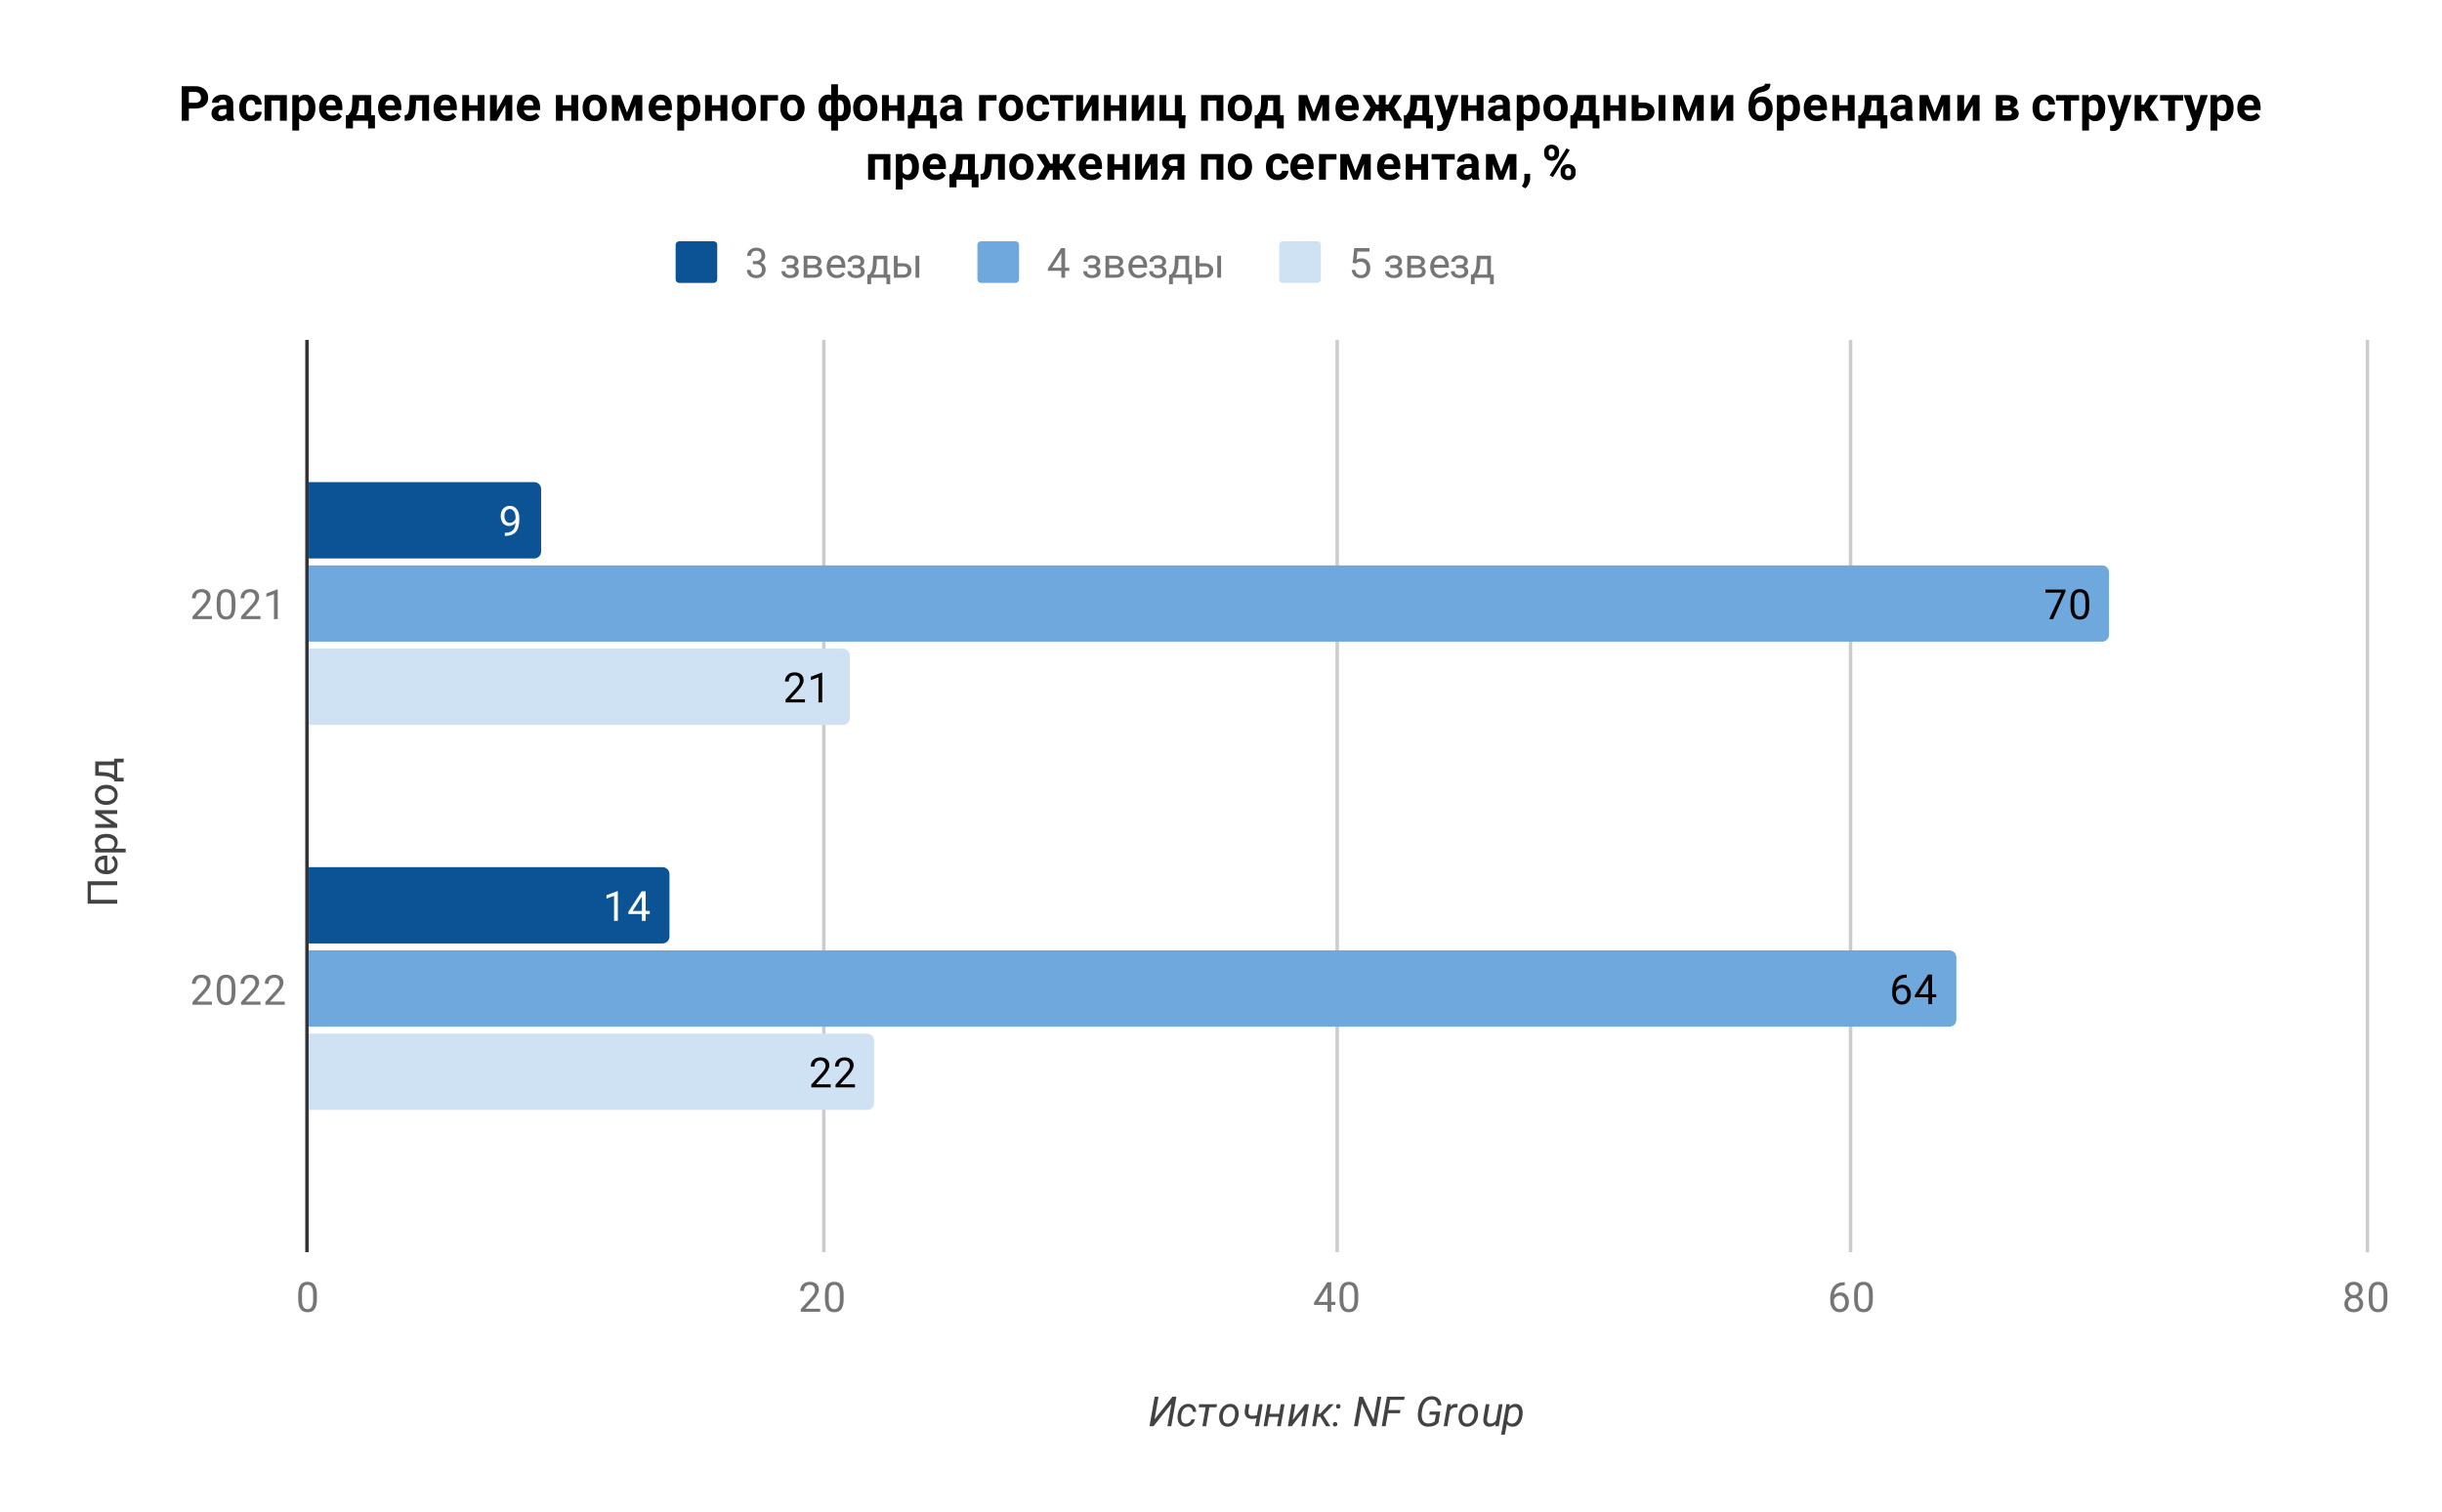 <svg version="1.1" viewBox="0.0 0.0 704.0 436.0" fill="none" stroke="none" stroke-linecap="square" stroke-miterlimit="10" width="704" height="436" xmlns:xlink="http://www.w3.org/1999/xlink" xmlns="http://www.w3.org/2000/svg"><path fill="#ffffff" d="M0 0L704.0 0L704.0 436.0L0 436.0L0 0Z" fill-rule="nonzero"/><path stroke="#333333" stroke-width="1.0" stroke-linecap="butt" d="M88.5 98.5L88.5 360.5" fill-rule="nonzero"/><path stroke="#cccccc" stroke-width="1.0" stroke-linecap="butt" d="M237.5 98.5L237.5 360.5" fill-rule="nonzero"/><path stroke="#cccccc" stroke-width="1.0" stroke-linecap="butt" d="M385.5 98.5L385.5 360.5" fill-rule="nonzero"/><path stroke="#cccccc" stroke-width="1.0" stroke-linecap="butt" d="M533.5 98.5L533.5 360.5" fill-rule="nonzero"/><path stroke="#cccccc" stroke-width="1.0" stroke-linecap="butt" d="M682.5 98.5L682.5 360.5" fill-rule="nonzero"/><clipPath id="id_0"><path d="M88.8 98.969L682.2 98.969L682.2 360.2L88.8 360.2L88.8 98.969Z" clip-rule="nonzero"/></clipPath><path stroke="#000000" stroke-width="2.0" stroke-linecap="butt" stroke-opacity="0.0" clip-path="url(#id_0)" d="M89.0 161.0L89.0 139.0L154.0 139.0C155.105 139.0 156.0 139.895 156.0 141.0L156.0 159.0C156.0 160.105 155.105 161.0 154.0 161.0Z" fill-rule="nonzero"/><path fill="#0b5394" clip-path="url(#id_0)" d="M89.0 161.0L89.0 139.0L154.0 139.0C155.105 139.0 156.0 139.895 156.0 141.0L156.0 159.0C156.0 160.105 155.105 161.0 154.0 161.0Z" fill-rule="nonzero"/><path stroke="#000000" stroke-width="2.0" stroke-linecap="butt" stroke-opacity="0.0" clip-path="url(#id_0)" d="M89.0 272.0L89.0 250.0L191.0 250.0C192.105 250.0 193.0 250.895 193.0 252.0L193.0 270.0C193.0 271.105 192.105 272.0 191.0 272.0Z" fill-rule="nonzero"/><path fill="#0b5394" clip-path="url(#id_0)" d="M89.0 272.0L89.0 250.0L191.0 250.0C192.105 250.0 193.0 250.895 193.0 252.0L193.0 270.0C193.0 271.105 192.105 272.0 191.0 272.0Z" fill-rule="nonzero"/><path stroke="#000000" stroke-width="2.0" stroke-linecap="butt" stroke-opacity="0.0" clip-path="url(#id_0)" d="M89.0 185.0L89.0 163.0L606.0 163.0C607.105 163.0 608.0 163.895 608.0 165.0L608.0 183.0C608.0 184.105 607.105 185.0 606.0 185.0Z" fill-rule="nonzero"/><path fill="#6fa8dc" clip-path="url(#id_0)" d="M89.0 185.0L89.0 163.0L606.0 163.0C607.105 163.0 608.0 163.895 608.0 165.0L608.0 183.0C608.0 184.105 607.105 185.0 606.0 185.0Z" fill-rule="nonzero"/><path stroke="#000000" stroke-width="2.0" stroke-linecap="butt" stroke-opacity="0.0" clip-path="url(#id_0)" d="M89.0 296.0L89.0 274.0L562.0 274.0C563.105 274.0 564.0 274.895 564.0 276.0L564.0 294.0C564.0 295.105 563.105 296.0 562.0 296.0Z" fill-rule="nonzero"/><path fill="#6fa8dc" clip-path="url(#id_0)" d="M89.0 296.0L89.0 274.0L562.0 274.0C563.105 274.0 564.0 274.895 564.0 276.0L564.0 294.0C564.0 295.105 563.105 296.0 562.0 296.0Z" fill-rule="nonzero"/><path stroke="#000000" stroke-width="2.0" stroke-linecap="butt" stroke-opacity="0.0" clip-path="url(#id_0)" d="M89.0 209.0L89.0 187.0L243.0 187.0C244.105 187.0 245.0 187.895 245.0 189.0L245.0 207.0C245.0 208.105 244.105 209.0 243.0 209.0Z" fill-rule="nonzero"/><path fill="#cfe2f3" clip-path="url(#id_0)" d="M89.0 209.0L89.0 187.0L243.0 187.0C244.105 187.0 245.0 187.895 245.0 189.0L245.0 207.0C245.0 208.105 244.105 209.0 243.0 209.0Z" fill-rule="nonzero"/><path stroke="#000000" stroke-width="2.0" stroke-linecap="butt" stroke-opacity="0.0" clip-path="url(#id_0)" d="M89.0 320.0L89.0 298.0L250.0 298.0C251.105 298.0 252.0 298.895 252.0 300.0L252.0 318.0C252.0 319.105 251.105 320.0 250.0 320.0Z" fill-rule="nonzero"/><path fill="#cfe2f3" clip-path="url(#id_0)" d="M89.0 320.0L89.0 298.0L250.0 298.0C251.105 298.0 252.0 298.895 252.0 300.0L252.0 318.0C252.0 319.105 251.105 320.0 250.0 320.0Z" fill-rule="nonzero"/><path stroke="#0b5394" stroke-width="3.0" stroke-linejoin="round" stroke-linecap="round" d="M148.617 150.75Q148.289 151.156 147.804 151.406Q147.336 151.641 146.773 151.641Q146.039 151.641 145.492 151.281Q144.945 150.922 144.648 150.266Q144.351 149.594 144.351 148.797Q144.351 147.953 144.664 147.266Q144.992 146.578 145.586 146.219Q146.195 145.844 146.992 145.844Q148.257 145.844 148.976 146.797Q149.711 147.75 149.711 149.375L149.711 149.688Q149.711 152.188 148.726 153.328Q147.742 154.469 145.757 154.5L145.539 154.5L145.539 153.594L145.773 153.594Q147.117 153.562 147.836 152.891Q148.554 152.219 148.617 150.75ZM146.945 150.75Q147.492 150.75 147.945 150.422Q148.414 150.078 148.632 149.594L148.632 149.156Q148.632 148.094 148.164 147.422Q147.695 146.75 146.992 146.75Q146.273 146.75 145.836 147.297Q145.414 147.844 145.414 148.75Q145.414 149.625 145.82 150.188Q146.242 150.75 146.945 150.75Z" fill-rule="nonzero"/><path fill="#ffffff" d="M148.617 150.75Q148.289 151.156 147.804 151.406Q147.336 151.641 146.773 151.641Q146.039 151.641 145.492 151.281Q144.945 150.922 144.648 150.266Q144.351 149.594 144.351 148.797Q144.351 147.953 144.664 147.266Q144.992 146.578 145.586 146.219Q146.195 145.844 146.992 145.844Q148.257 145.844 148.976 146.797Q149.711 147.75 149.711 149.375L149.711 149.688Q149.711 152.188 148.726 153.328Q147.742 154.469 145.757 154.5L145.539 154.5L145.539 153.594L145.773 153.594Q147.117 153.562 147.836 152.891Q148.554 152.219 148.617 150.75ZM146.945 150.75Q147.492 150.75 147.945 150.422Q148.414 150.078 148.632 149.594L148.632 149.156Q148.632 148.094 148.164 147.422Q147.695 146.75 146.992 146.75Q146.273 146.75 145.836 147.297Q145.414 147.844 145.414 148.75Q145.414 149.625 145.82 150.188Q146.242 150.75 146.945 150.75Z" fill-rule="nonzero"/><path stroke="#0b5394" stroke-width="3.0" stroke-linejoin="round" stroke-linecap="round" d="M178.111 265.5L177.032 265.5L177.032 258.281L174.845 259.078L174.845 258.094L177.954 256.922L178.111 256.922L178.111 265.5ZM186.126 262.641L187.314 262.641L187.314 263.516L186.126 263.516L186.126 265.5L185.048 265.5L185.048 263.516L181.157 263.516L181.157 262.875L184.97 256.969L186.126 256.969L186.126 262.641ZM182.392 262.641L185.048 262.641L185.048 258.453L184.907 258.688L182.392 262.641Z" fill-rule="nonzero"/><path fill="#ffffff" d="M178.111 265.5L177.032 265.5L177.032 258.281L174.845 259.078L174.845 258.094L177.954 256.922L178.111 256.922L178.111 265.5ZM186.126 262.641L187.314 262.641L187.314 263.516L186.126 263.516L186.126 265.5L185.048 265.5L185.048 263.516L181.157 263.516L181.157 262.875L184.97 256.969L186.126 256.969L186.126 262.641ZM182.392 262.641L185.048 262.641L185.048 258.453L184.907 258.688L182.392 262.641Z" fill-rule="nonzero"/><path stroke="#6fa8dc" stroke-width="3.0" stroke-linejoin="round" stroke-linecap="round" d="M595.444 170.578L591.913 178.5L590.772 178.5L594.288 170.859L589.678 170.859L589.678 169.969L595.444 169.969L595.444 170.578ZM602.288 174.859Q602.288 176.766 601.631 177.703Q600.991 178.625 599.6 178.625Q598.241 178.625 597.584 177.719Q596.928 176.812 596.897 175.0L596.897 173.562Q596.897 171.672 597.538 170.766Q598.194 169.844 599.584 169.844Q600.959 169.844 601.616 170.734Q602.272 171.609 602.288 173.453L602.288 174.859ZM601.194 173.375Q601.194 172.0 600.803 171.375Q600.428 170.734 599.584 170.734Q598.756 170.734 598.366 171.375Q597.991 172.0 597.991 173.297L597.991 175.031Q597.991 176.406 598.381 177.078Q598.788 177.734 599.6 177.734Q600.397 177.734 600.788 177.109Q601.178 176.484 601.194 175.156L601.194 173.375Z" fill-rule="nonzero"/><path fill="#000000" d="M595.444 170.578L591.913 178.5L590.772 178.5L594.288 170.859L589.678 170.859L589.678 169.969L595.444 169.969L595.444 170.578ZM602.288 174.859Q602.288 176.766 601.631 177.703Q600.991 178.625 599.6 178.625Q598.241 178.625 597.584 177.719Q596.928 176.812 596.897 175.0L596.897 173.562Q596.897 171.672 597.538 170.766Q598.194 169.844 599.584 169.844Q600.959 169.844 601.616 170.734Q602.272 171.609 602.288 173.453L602.288 174.859ZM601.194 173.375Q601.194 172.0 600.803 171.375Q600.428 170.734 599.584 170.734Q598.756 170.734 598.366 171.375Q597.991 172.0 597.991 173.297L597.991 175.031Q597.991 176.406 598.381 177.078Q598.788 177.734 599.6 177.734Q600.397 177.734 600.788 177.109Q601.178 176.484 601.194 175.156L601.194 173.375Z" fill-rule="nonzero"/><path stroke="#6fa8dc" stroke-width="3.0" stroke-linejoin="round" stroke-linecap="round" d="M549.689 280.969L549.689 281.875L549.486 281.875Q548.22 281.906 547.47 282.641Q546.72 283.359 546.595 284.672Q547.283 283.906 548.439 283.906Q549.548 283.906 550.22 284.688Q550.892 285.469 550.892 286.719Q550.892 288.031 550.173 288.828Q549.454 289.625 548.236 289.625Q547.017 289.625 546.251 288.688Q545.501 287.734 545.501 286.25L545.501 285.844Q545.501 283.484 546.501 282.234Q547.501 280.984 549.486 280.969L549.689 280.969ZM548.267 284.812Q547.704 284.812 547.236 285.141Q546.767 285.469 546.579 285.984L546.579 286.375Q546.579 287.438 547.048 288.078Q547.533 288.719 548.236 288.719Q548.97 288.719 549.392 288.188Q549.814 287.641 549.814 286.766Q549.814 285.891 549.392 285.359Q548.97 284.812 548.267 284.812ZM557.001 286.641L558.189 286.641L558.189 287.516L557.001 287.516L557.001 289.5L555.923 289.5L555.923 287.516L552.033 287.516L552.033 286.875L555.845 280.969L557.001 280.969L557.001 286.641ZM553.267 286.641L555.923 286.641L555.923 282.453L555.783 282.688L553.267 286.641Z" fill-rule="nonzero"/><path fill="#000000" d="M549.689 280.969L549.689 281.875L549.486 281.875Q548.22 281.906 547.47 282.641Q546.72 283.359 546.595 284.672Q547.283 283.906 548.439 283.906Q549.548 283.906 550.22 284.688Q550.892 285.469 550.892 286.719Q550.892 288.031 550.173 288.828Q549.454 289.625 548.236 289.625Q547.017 289.625 546.251 288.688Q545.501 287.734 545.501 286.25L545.501 285.844Q545.501 283.484 546.501 282.234Q547.501 280.984 549.486 280.969L549.689 280.969ZM548.267 284.812Q547.704 284.812 547.236 285.141Q546.767 285.469 546.579 285.984L546.579 286.375Q546.579 287.438 547.048 288.078Q547.533 288.719 548.236 288.719Q548.97 288.719 549.392 288.188Q549.814 287.641 549.814 286.766Q549.814 285.891 549.392 285.359Q548.97 284.812 548.267 284.812ZM557.001 286.641L558.189 286.641L558.189 287.516L557.001 287.516L557.001 289.5L555.923 289.5L555.923 287.516L552.033 287.516L552.033 286.875L555.845 280.969L557.001 280.969L557.001 286.641ZM553.267 286.641L555.923 286.641L555.923 282.453L555.783 282.688L553.267 286.641Z" fill-rule="nonzero"/><path stroke="#cfe2f3" stroke-width="3.0" stroke-linejoin="round" stroke-linecap="round" d="M232.064 202.5L226.471 202.5L226.471 201.719L229.424 198.438Q230.08 197.688 230.33 197.234Q230.58 196.766 230.58 196.266Q230.58 195.594 230.174 195.172Q229.783 194.734 229.096 194.734Q228.299 194.734 227.846 195.203Q227.393 195.656 227.393 196.484L226.314 196.484Q226.314 195.297 227.064 194.578Q227.83 193.844 229.096 193.844Q230.299 193.844 230.986 194.469Q231.674 195.094 231.674 196.141Q231.674 197.391 230.064 199.141L227.783 201.609L232.064 201.609L232.064 202.5ZM237.033 202.5L235.955 202.5L235.955 195.281L233.768 196.078L233.768 195.094L236.877 193.922L237.033 193.922L237.033 202.5Z" fill-rule="nonzero"/><path fill="#000000" d="M232.064 202.5L226.471 202.5L226.471 201.719L229.424 198.438Q230.08 197.688 230.33 197.234Q230.58 196.766 230.58 196.266Q230.58 195.594 230.174 195.172Q229.783 194.734 229.096 194.734Q228.299 194.734 227.846 195.203Q227.393 195.656 227.393 196.484L226.314 196.484Q226.314 195.297 227.064 194.578Q227.83 193.844 229.096 193.844Q230.299 193.844 230.986 194.469Q231.674 195.094 231.674 196.141Q231.674 197.391 230.064 199.141L227.783 201.609L232.064 201.609L232.064 202.5ZM237.033 202.5L235.955 202.5L235.955 195.281L233.768 196.078L233.768 195.094L236.877 193.922L237.033 193.922L237.033 202.5Z" fill-rule="nonzero"/><path stroke="#cfe2f3" stroke-width="3.0" stroke-linejoin="round" stroke-linecap="round" d="M239.482 313.5L233.888 313.5L233.888 312.719L236.841 309.438Q237.498 308.688 237.748 308.234Q237.998 307.766 237.998 307.266Q237.998 306.594 237.591 306.172Q237.201 305.734 236.513 305.734Q235.716 305.734 235.263 306.203Q234.81 306.656 234.81 307.484L233.732 307.484Q233.732 306.297 234.482 305.578Q235.248 304.844 236.513 304.844Q237.716 304.844 238.404 305.469Q239.091 306.094 239.091 307.141Q239.091 308.391 237.482 310.141L235.201 312.609L239.482 312.609L239.482 313.5ZM246.482 313.5L240.888 313.5L240.888 312.719L243.841 309.438Q244.498 308.688 244.748 308.234Q244.998 307.766 244.998 307.266Q244.998 306.594 244.591 306.172Q244.201 305.734 243.513 305.734Q242.716 305.734 242.263 306.203Q241.81 306.656 241.81 307.484L240.732 307.484Q240.732 306.297 241.482 305.578Q242.248 304.844 243.513 304.844Q244.716 304.844 245.404 305.469Q246.091 306.094 246.091 307.141Q246.091 308.391 244.482 310.141L242.201 312.609L246.482 312.609L246.482 313.5Z" fill-rule="nonzero"/><path fill="#000000" d="M239.482 313.5L233.888 313.5L233.888 312.719L236.841 309.438Q237.498 308.688 237.748 308.234Q237.998 307.766 237.998 307.266Q237.998 306.594 237.591 306.172Q237.201 305.734 236.513 305.734Q235.716 305.734 235.263 306.203Q234.81 306.656 234.81 307.484L233.732 307.484Q233.732 306.297 234.482 305.578Q235.248 304.844 236.513 304.844Q237.716 304.844 238.404 305.469Q239.091 306.094 239.091 307.141Q239.091 308.391 237.482 310.141L235.201 312.609L239.482 312.609L239.482 313.5ZM246.482 313.5L240.888 313.5L240.888 312.719L243.841 309.438Q244.498 308.688 244.748 308.234Q244.998 307.766 244.998 307.266Q244.998 306.594 244.591 306.172Q244.201 305.734 243.513 305.734Q242.716 305.734 242.263 306.203Q241.81 306.656 241.81 307.484L240.732 307.484Q240.732 306.297 241.482 305.578Q242.248 304.844 243.513 304.844Q244.716 304.844 245.404 305.469Q246.091 306.094 246.091 307.141Q246.091 308.391 244.482 310.141L242.201 312.609L246.482 312.609L246.482 313.5Z" fill-rule="nonzero"/><path fill="#424242" d="M338.016 402.669L339.141 402.669L337.656 411.2L336.562 411.2L337.703 404.7L332.531 411.2L331.391 411.2L332.875 402.669L333.984 402.669L332.844 409.169L338.016 402.669ZM341.859 410.434Q342.422 410.45 342.875 410.106Q343.344 409.762 343.484 409.2L344.484 409.2Q344.391 409.794 344.0 410.294Q343.625 410.778 343.031 411.059Q342.438 411.341 341.812 411.325Q341.016 411.309 340.469 410.903Q339.922 410.497 339.656 409.778Q339.406 409.059 339.5 408.169L339.516 407.872Q339.641 406.966 340.062 406.247Q340.484 405.528 341.156 405.122Q341.844 404.716 342.656 404.747Q343.656 404.762 344.25 405.419Q344.844 406.059 344.844 407.044L343.859 407.044Q343.844 406.419 343.5 406.044Q343.172 405.653 342.609 405.622Q341.781 405.606 341.234 406.247Q340.688 406.872 340.547 408.012L340.531 408.169Q340.5 408.544 340.531 408.934Q340.562 409.622 340.906 410.028Q341.25 410.419 341.859 410.434ZM350.703 405.731L348.641 405.731L347.703 411.2L346.641 411.2L347.578 405.731L345.562 405.731L345.719 404.856L350.859 404.856L350.703 405.731ZM354.703 404.747Q355.5 404.747 356.062 405.169Q356.641 405.591 356.906 406.341Q357.188 407.075 357.094 407.966L357.078 408.091Q356.969 409.012 356.531 409.762Q356.094 410.512 355.391 410.934Q354.703 411.341 353.859 411.325Q353.078 411.309 352.5 410.887Q351.938 410.466 351.672 409.747Q351.406 409.012 351.484 408.137Q351.562 407.153 352.0 406.372Q352.453 405.575 353.156 405.153Q353.859 404.716 354.703 404.747ZM352.547 408.137Q352.5 408.512 352.547 408.903Q352.609 409.606 352.953 410.012Q353.312 410.419 353.906 410.434Q354.438 410.45 354.875 410.184Q355.328 409.903 355.625 409.341Q355.938 408.778 356.016 408.091Q356.062 407.544 356.047 407.184Q355.969 406.466 355.609 406.059Q355.25 405.653 354.656 405.622Q353.844 405.606 353.266 406.278Q352.688 406.934 352.562 408.012L352.547 408.137ZM362.906 411.2L361.828 411.2L362.266 408.903Q361.547 409.091 360.859 409.075Q359.812 409.059 359.266 408.434Q358.719 407.794 358.844 406.7L359.141 404.856L360.203 404.856L359.906 406.716Q359.859 407.012 359.891 407.278Q359.984 408.153 360.906 408.184Q361.562 408.2 362.359 408.012L362.938 404.856L364.0 404.856L362.906 411.2ZM369.219 411.2L368.156 411.2L368.625 408.497L365.812 408.497L365.344 411.2L364.281 411.2L365.375 404.856L366.438 404.856L365.969 407.606L368.781 407.606L369.25 404.856L370.312 404.856L369.219 411.2ZM376.234 404.856L377.328 404.856L376.219 411.2L375.156 411.2L375.953 406.653L372.375 411.2L371.281 411.2L372.375 404.856L373.438 404.856L372.641 409.419L376.234 404.856ZM380.609 408.497L379.812 408.497L379.344 411.2L378.281 411.2L379.375 404.856L380.438 404.856L379.969 407.544L380.609 407.544L383.141 404.856L384.516 404.856L381.5 407.966L383.531 411.2L382.281 411.2L380.609 408.497ZM384.906 409.966Q385.188 409.966 385.375 410.153Q385.562 410.325 385.547 410.622Q385.547 410.903 385.359 411.091Q385.172 411.262 384.891 411.262Q384.609 411.278 384.422 411.106Q384.25 410.934 384.25 410.653Q384.25 410.356 384.422 410.169Q384.609 409.981 384.906 409.966ZM385.812 404.794Q386.094 404.794 386.281 404.981Q386.469 405.153 386.453 405.45Q386.453 405.731 386.266 405.919Q386.078 406.091 385.797 406.106Q385.516 406.106 385.328 405.934Q385.156 405.762 385.156 405.481Q385.156 405.184 385.328 404.997Q385.516 404.809 385.812 404.794ZM396.719 411.2L395.656 411.2L392.609 404.575L391.453 411.2L390.344 411.2L391.828 402.669L392.891 402.669L395.953 409.325L397.109 402.669L398.203 402.669L396.719 411.2ZM403.578 407.434L400.109 407.434L399.453 411.2L398.344 411.2L399.828 402.669L404.969 402.669L404.797 403.591L400.766 403.591L400.266 406.512L403.734 406.512L403.578 407.434ZM414.719 410.075Q414.297 410.684 413.469 411.012Q412.656 411.325 411.609 411.325Q410.766 411.294 410.141 410.919Q409.516 410.544 409.156 409.856Q408.797 409.153 408.75 408.262Q408.703 407.559 408.922 406.372Q409.141 405.184 409.672 404.325Q410.203 403.45 411.0 402.997Q411.797 402.528 412.828 402.544Q414.031 402.575 414.734 403.262Q415.438 403.934 415.531 405.169L414.453 405.169Q414.375 404.372 413.953 403.934Q413.531 403.497 412.797 403.481Q411.688 403.434 410.938 404.278Q410.203 405.106 409.969 406.7L409.859 407.512L409.844 407.966Q409.844 409.122 410.312 409.747Q410.797 410.372 411.656 410.387Q412.891 410.419 413.609 409.778L413.969 407.872L412.047 407.872L412.203 406.95L415.203 406.95L414.719 410.075ZM420.125 405.825L419.625 405.778Q418.609 405.778 418.016 406.7L417.25 411.2L416.188 411.2L417.281 404.856L418.312 404.856L418.156 405.591Q418.828 404.7 419.734 404.731Q419.938 404.731 420.25 404.825L420.125 405.825ZM423.703 404.747Q424.5 404.747 425.062 405.169Q425.641 405.591 425.906 406.341Q426.188 407.075 426.094 407.966L426.078 408.091Q425.969 409.012 425.531 409.762Q425.094 410.512 424.391 410.934Q423.703 411.341 422.859 411.325Q422.078 411.309 421.5 410.887Q420.938 410.466 420.672 409.747Q420.406 409.012 420.484 408.137Q420.562 407.153 421.0 406.372Q421.453 405.575 422.156 405.153Q422.859 404.716 423.703 404.747ZM421.547 408.137Q421.5 408.512 421.547 408.903Q421.609 409.606 421.953 410.012Q422.312 410.419 422.906 410.434Q423.438 410.45 423.875 410.184Q424.328 409.903 424.625 409.341Q424.938 408.778 425.016 408.091Q425.062 407.544 425.047 407.184Q424.969 406.466 424.609 406.059Q424.25 405.653 423.656 405.622Q422.844 405.606 422.266 406.278Q421.688 406.934 421.562 408.012L421.547 408.137ZM431.203 410.575Q430.469 411.341 429.312 411.325Q428.406 411.294 427.969 410.669Q427.531 410.044 427.641 408.95L428.328 404.856L429.391 404.856L428.703 408.966Q428.672 409.231 428.688 409.481Q428.719 409.903 428.938 410.137Q429.156 410.372 429.562 410.403Q430.703 410.434 431.312 409.481L432.109 404.856L433.172 404.856L432.078 411.2L431.078 411.2L431.203 410.575ZM438.922 408.059Q438.812 409.028 438.406 409.809Q438.0 410.575 437.391 410.966Q436.797 411.341 436.078 411.325Q434.969 411.294 434.391 410.575L433.828 413.637L432.766 413.637L434.281 404.856L435.25 404.856L435.125 405.559Q435.906 404.716 437.016 404.747Q437.922 404.762 438.422 405.419Q438.938 406.059 438.969 407.216Q438.984 407.591 438.938 407.934L438.922 408.059ZM437.875 407.934L437.906 407.45Q437.906 406.591 437.578 406.137Q437.266 405.684 436.641 405.653Q435.719 405.637 435.062 406.528L434.531 409.575Q434.875 410.419 435.812 410.434Q436.594 410.45 437.141 409.825Q437.703 409.184 437.875 407.934Z" fill-rule="nonzero"/><path fill="#424242" d="M33.8 254.085L33.8 255.21L26.191 255.21L26.191 259.413L33.8 259.413L33.8 260.538L25.269 260.538L25.269 254.085L33.8 254.085ZM33.925 249.131Q33.925 250.428 33.081 251.241Q32.222 252.038 30.8 252.038L30.613 252.038Q29.659 252.038 28.925 251.678Q28.175 251.319 27.769 250.678Q27.347 250.022 27.347 249.272Q27.347 248.038 28.159 247.35Q28.972 246.663 30.488 246.663L30.941 246.663L30.941 250.96Q31.878 250.928 32.456 250.413Q33.034 249.881 33.034 249.069Q33.034 248.506 32.8 248.116Q32.566 247.71 32.175 247.397L32.691 246.741Q33.925 247.538 33.925 249.131ZM28.238 249.272Q28.238 249.928 28.722 250.381Q29.191 250.819 30.05 250.913L30.05 247.741L29.972 247.741Q29.144 247.788 28.691 248.194Q28.238 248.585 28.238 249.272ZM30.706 240.413Q32.144 240.413 33.034 241.069Q33.925 241.725 33.925 242.866Q33.925 244.022 33.191 244.678L36.238 244.678L36.238 245.756L27.456 245.756L27.456 244.772L28.159 244.725Q27.347 244.053 27.347 242.881Q27.347 241.741 28.206 241.085Q29.066 240.413 30.597 240.413L30.706 240.413ZM30.581 241.491Q29.503 241.491 28.894 241.96Q28.269 242.413 28.269 243.21Q28.269 244.194 29.128 244.678L32.159 244.678Q33.034 244.194 33.034 243.194Q33.034 242.413 32.425 241.96Q31.8 241.491 30.581 241.491ZM27.456 234.663L27.456 233.585L33.8 233.585L33.8 234.663L29.175 234.663L33.8 237.585L33.8 238.663L27.456 238.663L27.456 237.585L32.081 237.585L27.456 234.663ZM30.566 232.053Q29.644 232.053 28.894 231.694Q28.144 231.319 27.753 230.663Q27.347 230.006 27.347 229.178Q27.347 227.881 28.238 227.085Q29.128 226.272 30.628 226.272L30.706 226.272Q31.628 226.272 32.363 226.631Q33.097 226.991 33.519 227.647Q33.925 228.303 33.925 229.163Q33.925 230.444 33.034 231.256Q32.128 232.053 30.644 232.053L30.566 232.053ZM30.706 230.96Q31.753 230.96 32.394 230.475Q33.034 229.975 33.034 229.163Q33.034 228.335 32.394 227.85Q31.738 227.366 30.566 227.366Q29.534 227.366 28.894 227.866Q28.238 228.35 28.238 229.178Q28.238 229.975 28.878 230.475Q29.503 230.96 30.706 230.96ZM32.909 224.819L32.456 224.444Q31.628 223.803 29.988 223.725L27.456 223.616L27.456 219.538L32.909 219.538L32.909 218.725L35.659 218.725L35.659 219.803L33.8 219.803L33.8 224.225L35.659 224.225L35.659 225.319L32.909 225.303L32.909 224.819ZM32.909 223.538L32.909 220.616L28.456 220.616L28.456 222.569L29.972 222.631Q31.863 222.741 32.909 223.538Z" fill-rule="nonzero"/><path fill="#757575" d="M61.097 178.504L55.503 178.504L55.503 177.722L58.456 174.441Q59.112 173.691 59.362 173.238Q59.612 172.769 59.612 172.269Q59.612 171.597 59.206 171.175Q58.816 170.738 58.128 170.738Q57.331 170.738 56.878 171.207Q56.425 171.66 56.425 172.488L55.347 172.488Q55.347 171.3 56.097 170.582Q56.862 169.847 58.128 169.847Q59.331 169.847 60.019 170.472Q60.706 171.097 60.706 172.144Q60.706 173.394 59.097 175.144L56.816 177.613L61.097 177.613L61.097 178.504ZM67.862 174.863Q67.862 176.769 67.206 177.707Q66.566 178.629 65.175 178.629Q63.816 178.629 63.159 177.722Q62.503 176.816 62.472 175.004L62.472 173.566Q62.472 171.675 63.112 170.769Q63.769 169.847 65.159 169.847Q66.534 169.847 67.191 170.738Q67.847 171.613 67.862 173.457L67.862 174.863ZM66.769 173.379Q66.769 172.004 66.378 171.379Q66.003 170.738 65.159 170.738Q64.331 170.738 63.941 171.379Q63.566 172.004 63.566 173.3L63.566 175.035Q63.566 176.41 63.956 177.082Q64.362 177.738 65.175 177.738Q65.972 177.738 66.362 177.113Q66.753 176.488 66.769 175.16L66.769 173.379ZM75.097 178.504L69.503 178.504L69.503 177.722L72.456 174.441Q73.112 173.691 73.362 173.238Q73.612 172.769 73.612 172.269Q73.612 171.597 73.206 171.175Q72.816 170.738 72.128 170.738Q71.331 170.738 70.878 171.207Q70.425 171.66 70.425 172.488L69.347 172.488Q69.347 171.3 70.097 170.582Q70.862 169.847 72.128 169.847Q73.331 169.847 74.019 170.472Q74.706 171.097 74.706 172.144Q74.706 173.394 73.097 175.144L70.816 177.613L75.097 177.613L75.097 178.504ZM80.066 178.504L78.987 178.504L78.987 171.285L76.8 172.082L76.8 171.097L79.909 169.925L80.066 169.925L80.066 178.504Z" fill-rule="nonzero"/><path fill="#757575" d="M61.097 289.666L55.503 289.666L55.503 288.884L58.456 285.603Q59.112 284.853 59.362 284.4Q59.612 283.931 59.612 283.431Q59.612 282.759 59.206 282.337Q58.816 281.9 58.128 281.9Q57.331 281.9 56.878 282.369Q56.425 282.822 56.425 283.65L55.347 283.65Q55.347 282.462 56.097 281.744Q56.862 281.009 58.128 281.009Q59.331 281.009 60.019 281.634Q60.706 282.259 60.706 283.306Q60.706 284.556 59.097 286.306L56.816 288.775L61.097 288.775L61.097 289.666ZM67.862 286.025Q67.862 287.931 67.206 288.869Q66.566 289.791 65.175 289.791Q63.816 289.791 63.159 288.884Q62.503 287.978 62.472 286.166L62.472 284.728Q62.472 282.837 63.112 281.931Q63.769 281.009 65.159 281.009Q66.534 281.009 67.191 281.9Q67.847 282.775 67.862 284.619L67.862 286.025ZM66.769 284.541Q66.769 283.166 66.378 282.541Q66.003 281.9 65.159 281.9Q64.331 281.9 63.941 282.541Q63.566 283.166 63.566 284.462L63.566 286.197Q63.566 287.572 63.956 288.244Q64.362 288.9 65.175 288.9Q65.972 288.9 66.362 288.275Q66.753 287.65 66.769 286.322L66.769 284.541ZM75.097 289.666L69.503 289.666L69.503 288.884L72.456 285.603Q73.112 284.853 73.362 284.4Q73.612 283.931 73.612 283.431Q73.612 282.759 73.206 282.337Q72.816 281.9 72.128 281.9Q71.331 281.9 70.878 282.369Q70.425 282.822 70.425 283.65L69.347 283.65Q69.347 282.462 70.097 281.744Q70.862 281.009 72.128 281.009Q73.331 281.009 74.019 281.634Q74.706 282.259 74.706 283.306Q74.706 284.556 73.097 286.306L70.816 288.775L75.097 288.775L75.097 289.666ZM82.097 289.666L76.503 289.666L76.503 288.884L79.456 285.603Q80.112 284.853 80.362 284.4Q80.612 283.931 80.612 283.431Q80.612 282.759 80.206 282.337Q79.816 281.9 79.128 281.9Q78.331 281.9 77.878 282.369Q77.425 282.822 77.425 283.65L76.347 283.65Q76.347 282.462 77.097 281.744Q77.862 281.009 79.128 281.009Q80.331 281.009 81.019 281.634Q81.706 282.259 81.706 283.306Q81.706 284.556 80.097 286.306L77.816 288.775L82.097 288.775L82.097 289.666Z" fill-rule="nonzero"/><path fill="#757575" d="M91.362 374.559Q91.362 376.466 90.706 377.403Q90.066 378.325 88.675 378.325Q87.316 378.325 86.659 377.419Q86.003 376.512 85.972 374.7L85.972 373.262Q85.972 371.372 86.612 370.466Q87.269 369.544 88.659 369.544Q90.034 369.544 90.691 370.434Q91.347 371.309 91.362 373.153L91.362 374.559ZM90.269 373.075Q90.269 371.7 89.878 371.075Q89.503 370.434 88.659 370.434Q87.831 370.434 87.441 371.075Q87.066 371.7 87.066 372.997L87.066 374.731Q87.066 376.106 87.456 376.778Q87.862 377.434 88.675 377.434Q89.472 377.434 89.862 376.809Q90.253 376.184 90.269 374.856L90.269 373.075Z" fill-rule="nonzero"/><path fill="#757575" d="M236.447 378.2L230.853 378.2L230.853 377.419L233.806 374.137Q234.463 373.387 234.713 372.934Q234.963 372.466 234.963 371.966Q234.963 371.294 234.556 370.872Q234.166 370.434 233.478 370.434Q232.681 370.434 232.228 370.903Q231.775 371.356 231.775 372.184L230.697 372.184Q230.697 370.997 231.447 370.278Q232.213 369.544 233.478 369.544Q234.681 369.544 235.369 370.169Q236.056 370.794 236.056 371.841Q236.056 373.091 234.447 374.841L232.166 377.309L236.447 377.309L236.447 378.2ZM243.213 374.559Q243.213 376.466 242.556 377.403Q241.916 378.325 240.525 378.325Q239.166 378.325 238.509 377.419Q237.853 376.512 237.822 374.7L237.822 373.262Q237.822 371.372 238.463 370.466Q239.119 369.544 240.509 369.544Q241.884 369.544 242.541 370.434Q243.197 371.309 243.213 373.153L243.213 374.559ZM242.119 373.075Q242.119 371.7 241.728 371.075Q241.353 370.434 240.509 370.434Q239.681 370.434 239.291 371.075Q238.916 371.7 238.916 372.997L238.916 374.731Q238.916 376.106 239.306 376.778Q239.713 377.434 240.525 377.434Q241.322 377.434 241.713 376.809Q242.103 376.184 242.119 374.856L242.119 373.075Z" fill-rule="nonzero"/><path fill="#757575" d="M383.781 375.341L384.969 375.341L384.969 376.216L383.781 376.216L383.781 378.2L382.703 378.2L382.703 376.216L378.812 376.216L378.812 375.575L382.625 369.669L383.781 369.669L383.781 375.341ZM380.047 375.341L382.703 375.341L382.703 371.153L382.562 371.387L380.047 375.341ZM391.562 374.559Q391.562 376.466 390.906 377.403Q390.266 378.325 388.875 378.325Q387.516 378.325 386.859 377.419Q386.203 376.512 386.172 374.7L386.172 373.262Q386.172 371.372 386.812 370.466Q387.469 369.544 388.859 369.544Q390.234 369.544 390.891 370.434Q391.547 371.309 391.562 373.153L391.562 374.559ZM390.469 373.075Q390.469 371.7 390.078 371.075Q389.703 370.434 388.859 370.434Q388.031 370.434 387.641 371.075Q387.266 371.7 387.266 372.997L387.266 374.731Q387.266 376.106 387.656 376.778Q388.062 377.434 388.875 377.434Q389.672 377.434 390.062 376.809Q390.453 376.184 390.469 374.856L390.469 373.075Z" fill-rule="nonzero"/><path fill="#757575" d="M531.819 369.669L531.819 370.575L531.616 370.575Q530.35 370.606 529.6 371.341Q528.85 372.059 528.725 373.372Q529.413 372.606 530.569 372.606Q531.678 372.606 532.35 373.387Q533.022 374.169 533.022 375.419Q533.022 376.731 532.303 377.528Q531.584 378.325 530.366 378.325Q529.147 378.325 528.381 377.387Q527.631 376.434 527.631 374.95L527.631 374.544Q527.631 372.184 528.631 370.934Q529.631 369.684 531.616 369.669L531.819 369.669ZM530.397 373.512Q529.834 373.512 529.366 373.841Q528.897 374.169 528.709 374.684L528.709 375.075Q528.709 376.137 529.178 376.778Q529.663 377.419 530.366 377.419Q531.1 377.419 531.522 376.887Q531.944 376.341 531.944 375.466Q531.944 374.591 531.522 374.059Q531.1 373.512 530.397 373.512ZM539.913 374.559Q539.913 376.466 539.256 377.403Q538.616 378.325 537.225 378.325Q535.866 378.325 535.209 377.419Q534.553 376.512 534.522 374.7L534.522 373.262Q534.522 371.372 535.163 370.466Q535.819 369.544 537.209 369.544Q538.584 369.544 539.241 370.434Q539.897 371.309 539.913 373.153L539.913 374.559ZM538.819 373.075Q538.819 371.7 538.428 371.075Q538.053 370.434 537.209 370.434Q536.381 370.434 535.991 371.075Q535.616 371.7 535.616 372.997L535.616 374.731Q535.616 376.106 536.006 376.778Q536.413 377.434 537.225 377.434Q538.022 377.434 538.413 376.809Q538.803 376.184 538.819 374.856L538.819 373.075Z" fill-rule="nonzero"/><path fill="#757575" d="M681.091 371.887Q681.091 372.528 680.747 373.028Q680.403 373.528 679.841 373.809Q680.497 374.091 680.888 374.653Q681.278 375.2 681.278 375.903Q681.278 376.997 680.528 377.669Q679.794 378.325 678.575 378.325Q677.341 378.325 676.591 377.669Q675.856 376.997 675.856 375.903Q675.856 375.2 676.231 374.653Q676.606 374.091 677.278 373.809Q676.716 373.528 676.388 373.028Q676.059 372.528 676.059 371.887Q676.059 370.809 676.747 370.184Q677.434 369.544 678.575 369.544Q679.7 369.544 680.388 370.184Q681.091 370.809 681.091 371.887ZM680.2 375.872Q680.2 375.153 679.747 374.716Q679.294 374.262 678.559 374.262Q677.825 374.262 677.372 374.716Q676.934 375.153 676.934 375.887Q676.934 376.606 677.372 377.028Q677.809 377.434 678.575 377.434Q679.325 377.434 679.763 377.012Q680.2 376.591 680.2 375.872ZM678.575 370.434Q677.934 370.434 677.528 370.841Q677.138 371.231 677.138 371.919Q677.138 372.559 677.528 372.966Q677.919 373.372 678.559 373.372Q679.216 373.372 679.606 372.966Q679.997 372.559 679.997 371.919Q679.997 371.262 679.591 370.856Q679.184 370.434 678.575 370.434ZM688.263 374.559Q688.263 376.466 687.606 377.403Q686.966 378.325 685.575 378.325Q684.216 378.325 683.559 377.419Q682.903 376.512 682.872 374.7L682.872 373.262Q682.872 371.372 683.513 370.466Q684.169 369.544 685.559 369.544Q686.934 369.544 687.591 370.434Q688.247 371.309 688.263 373.153L688.263 374.559ZM687.169 373.075Q687.169 371.7 686.778 371.075Q686.403 370.434 685.559 370.434Q684.731 370.434 684.341 371.075Q683.966 371.7 683.966 372.997L683.966 374.731Q683.966 376.106 684.356 376.778Q684.763 377.434 685.575 377.434Q686.372 377.434 686.763 376.809Q687.153 376.184 687.169 374.856L687.169 373.075Z" fill-rule="nonzero"/><path fill="#0b5394" d="M194.773 70.564C194.773 70.012 195.221 69.564 195.773 69.564L205.773 69.564C206.326 69.564 206.773 70.012 206.773 70.564L206.773 80.564C206.773 81.116 206.326 81.564 205.773 81.564L195.773 81.564C195.221 81.564 194.773 81.116 194.773 80.564Z" fill-rule="nonzero"/><path fill="#757575" d="M217.055 75.267L217.867 75.267Q218.648 75.251 219.086 74.861Q219.523 74.47 219.523 73.798Q219.523 72.298 218.023 72.298Q217.32 72.298 216.898 72.704Q216.492 73.111 216.492 73.767L215.398 73.767Q215.398 72.751 216.133 72.079Q216.883 71.408 218.023 71.408Q219.226 71.408 219.914 72.048Q220.601 72.689 220.601 73.829Q220.601 74.392 220.242 74.908Q219.883 75.423 219.258 75.689Q219.961 75.908 220.336 76.423Q220.726 76.939 220.726 77.689Q220.726 78.829 219.976 79.517Q219.226 80.189 218.023 80.189Q216.836 80.189 216.07 79.533Q215.32 78.876 215.32 77.814L216.414 77.814Q216.414 78.486 216.851 78.892Q217.289 79.298 218.039 79.298Q218.82 79.298 219.226 78.892Q219.648 78.47 219.648 77.704Q219.648 76.97 219.195 76.579Q218.742 76.173 217.867 76.158L217.055 76.158L217.055 75.267ZM229.086 75.454Q229.086 75.017 228.742 74.751Q228.398 74.486 227.805 74.486Q227.242 74.486 226.851 74.798Q226.461 75.095 226.461 75.486L225.383 75.486Q225.383 74.673 226.07 74.142Q226.773 73.611 227.805 73.611Q228.93 73.611 229.539 74.095Q230.164 74.564 230.164 75.454Q230.164 75.876 229.898 76.236Q229.648 76.595 229.18 76.798Q230.289 77.173 230.289 78.283Q230.289 79.158 229.601 79.673Q228.93 80.173 227.805 80.173Q226.711 80.173 225.992 79.642Q225.289 79.095 225.289 78.189L226.367 78.189Q226.367 78.658 226.773 78.986Q227.195 79.314 227.805 79.314Q228.43 79.314 228.805 79.033Q229.195 78.736 229.195 78.283Q229.195 77.751 228.867 77.517Q228.555 77.283 227.883 77.283L226.789 77.283L226.789 76.376L227.976 76.376Q229.086 76.345 229.086 75.454ZM231.695 80.064L231.695 73.72L234.164 73.72Q235.43 73.72 236.101 74.173Q236.789 74.611 236.789 75.47Q236.789 75.908 236.523 76.267Q236.258 76.611 235.742 76.798Q236.32 76.939 236.664 77.329Q237.008 77.72 237.008 78.267Q237.008 79.142 236.367 79.611Q235.726 80.064 234.555 80.064L231.695 80.064ZM232.773 77.283L232.773 79.189L234.57 79.189Q235.258 79.189 235.586 78.939Q235.93 78.689 235.93 78.236Q235.93 77.283 234.523 77.283L232.773 77.283ZM232.773 76.408L234.18 76.408Q235.695 76.408 235.695 75.517Q235.695 74.626 234.258 74.595L232.773 74.595L232.773 76.408ZM241.226 80.189Q239.93 80.189 239.117 79.345Q238.32 78.486 238.32 77.064L238.32 76.876Q238.32 75.923 238.68 75.189Q239.039 74.439 239.68 74.033Q240.336 73.611 241.086 73.611Q242.32 73.611 243.008 74.423Q243.695 75.236 243.695 76.751L243.695 77.204L239.398 77.204Q239.43 78.142 239.945 78.72Q240.476 79.298 241.289 79.298Q241.851 79.298 242.242 79.064Q242.648 78.829 242.961 78.439L243.617 78.954Q242.82 80.189 241.226 80.189ZM241.086 74.501Q240.43 74.501 239.976 74.986Q239.539 75.454 239.445 76.314L242.617 76.314L242.617 76.236Q242.57 75.408 242.164 74.954Q241.773 74.501 241.086 74.501ZM248.086 75.454Q248.086 75.017 247.742 74.751Q247.398 74.486 246.805 74.486Q246.242 74.486 245.851 74.798Q245.461 75.095 245.461 75.486L244.383 75.486Q244.383 74.673 245.07 74.142Q245.773 73.611 246.805 73.611Q247.93 73.611 248.539 74.095Q249.164 74.564 249.164 75.454Q249.164 75.876 248.898 76.236Q248.648 76.595 248.18 76.798Q249.289 77.173 249.289 78.283Q249.289 79.158 248.601 79.673Q247.93 80.173 246.805 80.173Q245.711 80.173 244.992 79.642Q244.289 79.095 244.289 78.189L245.367 78.189Q245.367 78.658 245.773 78.986Q246.195 79.314 246.805 79.314Q247.43 79.314 247.805 79.033Q248.195 78.736 248.195 78.283Q248.195 77.751 247.867 77.517Q247.555 77.283 246.883 77.283L245.789 77.283L245.789 76.376L246.976 76.376Q248.086 76.345 248.086 75.454ZM250.539 79.173L250.914 78.72Q251.555 77.892 251.633 76.251L251.742 73.72L255.82 73.72L255.82 79.173L256.633 79.173L256.633 81.923L255.555 81.923L255.555 80.064L251.133 80.064L251.133 81.923L250.039 81.923L250.055 79.173L250.539 79.173ZM251.82 79.173L254.742 79.173L254.742 74.72L252.789 74.72L252.726 76.236Q252.617 78.126 251.82 79.173ZM258.773 75.908L260.43 75.908Q261.508 75.923 262.133 76.47Q262.758 77.017 262.758 77.97Q262.758 78.908 262.101 79.486Q261.461 80.064 260.383 80.064L257.695 80.064L257.695 73.72L258.773 73.72L258.773 75.908ZM265.023 80.064L263.93 80.064L263.93 73.72L265.023 73.72L265.023 80.064ZM258.773 76.798L258.773 79.173L260.383 79.173Q260.992 79.173 261.32 78.861Q261.664 78.548 261.664 78.001Q261.664 77.486 261.336 77.142Q261.023 76.798 260.43 76.798L258.773 76.798Z" fill-rule="nonzero"/><path fill="#6fa8dc" d="M281.773 70.564C281.773 70.012 282.221 69.564 282.773 69.564L292.773 69.564C293.326 69.564 293.773 70.012 293.773 70.564L293.773 80.564C293.773 81.116 293.326 81.564 292.773 81.564L282.773 81.564C282.221 81.564 281.773 81.116 281.773 80.564Z" fill-rule="nonzero"/><path fill="#757575" d="M307.055 77.204L308.242 77.204L308.242 78.079L307.055 78.079L307.055 80.064L305.976 80.064L305.976 78.079L302.086 78.079L302.086 77.439L305.898 71.533L307.055 71.533L307.055 77.204ZM303.32 77.204L305.976 77.204L305.976 73.017L305.836 73.251L303.32 77.204ZM316.086 75.454Q316.086 75.017 315.742 74.751Q315.398 74.486 314.805 74.486Q314.242 74.486 313.851 74.798Q313.461 75.095 313.461 75.486L312.383 75.486Q312.383 74.673 313.07 74.142Q313.773 73.611 314.805 73.611Q315.93 73.611 316.539 74.095Q317.164 74.564 317.164 75.454Q317.164 75.876 316.898 76.236Q316.648 76.595 316.18 76.798Q317.289 77.173 317.289 78.283Q317.289 79.158 316.601 79.673Q315.93 80.173 314.805 80.173Q313.711 80.173 312.992 79.642Q312.289 79.095 312.289 78.189L313.367 78.189Q313.367 78.658 313.773 78.986Q314.195 79.314 314.805 79.314Q315.43 79.314 315.805 79.033Q316.195 78.736 316.195 78.283Q316.195 77.751 315.867 77.517Q315.555 77.283 314.883 77.283L313.789 77.283L313.789 76.376L314.976 76.376Q316.086 76.345 316.086 75.454ZM318.695 80.064L318.695 73.72L321.164 73.72Q322.43 73.72 323.101 74.173Q323.789 74.611 323.789 75.47Q323.789 75.908 323.523 76.267Q323.258 76.611 322.742 76.798Q323.32 76.939 323.664 77.329Q324.008 77.72 324.008 78.267Q324.008 79.142 323.367 79.611Q322.726 80.064 321.555 80.064L318.695 80.064ZM319.773 77.283L319.773 79.189L321.57 79.189Q322.258 79.189 322.586 78.939Q322.93 78.689 322.93 78.236Q322.93 77.283 321.523 77.283L319.773 77.283ZM319.773 76.408L321.18 76.408Q322.695 76.408 322.695 75.517Q322.695 74.626 321.258 74.595L319.773 74.595L319.773 76.408ZM328.226 80.189Q326.93 80.189 326.117 79.345Q325.32 78.486 325.32 77.064L325.32 76.876Q325.32 75.923 325.68 75.189Q326.039 74.439 326.68 74.033Q327.336 73.611 328.086 73.611Q329.32 73.611 330.008 74.423Q330.695 75.236 330.695 76.751L330.695 77.204L326.398 77.204Q326.43 78.142 326.945 78.72Q327.476 79.298 328.289 79.298Q328.851 79.298 329.242 79.064Q329.648 78.829 329.961 78.439L330.617 78.954Q329.82 80.189 328.226 80.189ZM328.086 74.501Q327.43 74.501 326.976 74.986Q326.539 75.454 326.445 76.314L329.617 76.314L329.617 76.236Q329.57 75.408 329.164 74.954Q328.773 74.501 328.086 74.501ZM335.086 75.454Q335.086 75.017 334.742 74.751Q334.398 74.486 333.805 74.486Q333.242 74.486 332.851 74.798Q332.461 75.095 332.461 75.486L331.383 75.486Q331.383 74.673 332.07 74.142Q332.773 73.611 333.805 73.611Q334.93 73.611 335.539 74.095Q336.164 74.564 336.164 75.454Q336.164 75.876 335.898 76.236Q335.648 76.595 335.18 76.798Q336.289 77.173 336.289 78.283Q336.289 79.158 335.601 79.673Q334.93 80.173 333.805 80.173Q332.711 80.173 331.992 79.642Q331.289 79.095 331.289 78.189L332.367 78.189Q332.367 78.658 332.773 78.986Q333.195 79.314 333.805 79.314Q334.43 79.314 334.805 79.033Q335.195 78.736 335.195 78.283Q335.195 77.751 334.867 77.517Q334.555 77.283 333.883 77.283L332.789 77.283L332.789 76.376L333.976 76.376Q335.086 76.345 335.086 75.454ZM337.539 79.173L337.914 78.72Q338.555 77.892 338.633 76.251L338.742 73.72L342.82 73.72L342.82 79.173L343.633 79.173L343.633 81.923L342.555 81.923L342.555 80.064L338.133 80.064L338.133 81.923L337.039 81.923L337.055 79.173L337.539 79.173ZM338.82 79.173L341.742 79.173L341.742 74.72L339.789 74.72L339.726 76.236Q339.617 78.126 338.82 79.173ZM345.773 75.908L347.43 75.908Q348.508 75.923 349.133 76.47Q349.758 77.017 349.758 77.97Q349.758 78.908 349.101 79.486Q348.461 80.064 347.383 80.064L344.695 80.064L344.695 73.72L345.773 73.72L345.773 75.908ZM352.023 80.064L350.93 80.064L350.93 73.72L352.023 73.72L352.023 80.064ZM345.773 76.798L345.773 79.173L347.383 79.173Q347.992 79.173 348.32 78.861Q348.664 78.548 348.664 78.001Q348.664 77.486 348.336 77.142Q348.023 76.798 347.43 76.798L345.773 76.798Z" fill-rule="nonzero"/><path fill="#cfe2f3" d="M368.773 70.564C368.773 70.012 369.221 69.564 369.773 69.564L379.773 69.564C380.326 69.564 380.773 70.012 380.773 70.564L380.773 80.564C380.773 81.116 380.326 81.564 379.773 81.564L369.773 81.564C369.221 81.564 368.773 81.116 368.773 80.564Z" fill-rule="nonzero"/><path fill="#757575" d="M389.976 75.783L390.414 71.533L394.789 71.533L394.789 72.533L391.336 72.533L391.07 74.861Q391.711 74.486 392.508 74.486Q393.664 74.486 394.351 75.267Q395.039 76.033 395.039 77.345Q395.039 78.658 394.32 79.423Q393.617 80.189 392.336 80.189Q391.211 80.189 390.492 79.564Q389.773 78.923 389.68 77.814L390.695 77.814Q390.805 78.548 391.226 78.923Q391.648 79.298 392.336 79.298Q393.086 79.298 393.523 78.783Q393.961 78.267 393.961 77.361Q393.961 76.501 393.492 75.986Q393.023 75.47 392.242 75.47Q391.539 75.47 391.133 75.767L390.851 76.001L389.976 75.783ZM403.086 75.454Q403.086 75.017 402.742 74.751Q402.398 74.486 401.805 74.486Q401.242 74.486 400.851 74.798Q400.461 75.095 400.461 75.486L399.383 75.486Q399.383 74.673 400.07 74.142Q400.773 73.611 401.805 73.611Q402.93 73.611 403.539 74.095Q404.164 74.564 404.164 75.454Q404.164 75.876 403.898 76.236Q403.648 76.595 403.18 76.798Q404.289 77.173 404.289 78.283Q404.289 79.158 403.601 79.673Q402.93 80.173 401.805 80.173Q400.711 80.173 399.992 79.642Q399.289 79.095 399.289 78.189L400.367 78.189Q400.367 78.658 400.773 78.986Q401.195 79.314 401.805 79.314Q402.43 79.314 402.805 79.033Q403.195 78.736 403.195 78.283Q403.195 77.751 402.867 77.517Q402.555 77.283 401.883 77.283L400.789 77.283L400.789 76.376L401.976 76.376Q403.086 76.345 403.086 75.454ZM405.695 80.064L405.695 73.72L408.164 73.72Q409.43 73.72 410.101 74.173Q410.789 74.611 410.789 75.47Q410.789 75.908 410.523 76.267Q410.258 76.611 409.742 76.798Q410.32 76.939 410.664 77.329Q411.008 77.72 411.008 78.267Q411.008 79.142 410.367 79.611Q409.726 80.064 408.555 80.064L405.695 80.064ZM406.773 77.283L406.773 79.189L408.57 79.189Q409.258 79.189 409.586 78.939Q409.93 78.689 409.93 78.236Q409.93 77.283 408.523 77.283L406.773 77.283ZM406.773 76.408L408.18 76.408Q409.695 76.408 409.695 75.517Q409.695 74.626 408.258 74.595L406.773 74.595L406.773 76.408ZM415.226 80.189Q413.93 80.189 413.117 79.345Q412.32 78.486 412.32 77.064L412.32 76.876Q412.32 75.923 412.68 75.189Q413.039 74.439 413.68 74.033Q414.336 73.611 415.086 73.611Q416.32 73.611 417.008 74.423Q417.695 75.236 417.695 76.751L417.695 77.204L413.398 77.204Q413.43 78.142 413.945 78.72Q414.476 79.298 415.289 79.298Q415.851 79.298 416.242 79.064Q416.648 78.829 416.961 78.439L417.617 78.954Q416.82 80.189 415.226 80.189ZM415.086 74.501Q414.43 74.501 413.976 74.986Q413.539 75.454 413.445 76.314L416.617 76.314L416.617 76.236Q416.57 75.408 416.164 74.954Q415.773 74.501 415.086 74.501ZM422.086 75.454Q422.086 75.017 421.742 74.751Q421.398 74.486 420.805 74.486Q420.242 74.486 419.851 74.798Q419.461 75.095 419.461 75.486L418.383 75.486Q418.383 74.673 419.07 74.142Q419.773 73.611 420.805 73.611Q421.93 73.611 422.539 74.095Q423.164 74.564 423.164 75.454Q423.164 75.876 422.898 76.236Q422.648 76.595 422.18 76.798Q423.289 77.173 423.289 78.283Q423.289 79.158 422.601 79.673Q421.93 80.173 420.805 80.173Q419.711 80.173 418.992 79.642Q418.289 79.095 418.289 78.189L419.367 78.189Q419.367 78.658 419.773 78.986Q420.195 79.314 420.805 79.314Q421.43 79.314 421.805 79.033Q422.195 78.736 422.195 78.283Q422.195 77.751 421.867 77.517Q421.555 77.283 420.883 77.283L419.789 77.283L419.789 76.376L420.976 76.376Q422.086 76.345 422.086 75.454ZM424.539 79.173L424.914 78.72Q425.555 77.892 425.633 76.251L425.742 73.72L429.82 73.72L429.82 79.173L430.633 79.173L430.633 81.923L429.555 81.923L429.555 80.064L425.133 80.064L425.133 81.923L424.039 81.923L424.055 79.173L424.539 79.173ZM425.82 79.173L428.742 79.173L428.742 74.72L426.789 74.72L426.726 76.236Q426.617 78.126 425.82 79.173Z" fill-rule="nonzero"/><path fill="#000000" d="M54.438 31.3L54.438 34.8L52.391 34.8L52.391 24.847L56.266 24.847Q57.391 24.847 58.234 25.253Q59.094 25.659 59.547 26.425Q60.016 27.175 60.016 28.144Q60.016 29.597 59.016 30.456Q58.016 31.3 56.234 31.3L54.438 31.3ZM54.438 29.628L56.266 29.628Q57.078 29.628 57.5 29.253Q57.938 28.863 57.938 28.159Q57.938 27.425 57.5 26.972Q57.078 26.519 56.312 26.503L54.438 26.503L54.438 29.628ZM65.547 34.8Q65.406 34.534 65.344 34.144Q64.625 34.941 63.484 34.941Q62.391 34.941 61.672 34.316Q60.969 33.675 60.969 32.722Q60.969 31.55 61.828 30.925Q62.703 30.284 64.359 30.284L65.266 30.284L65.266 29.863Q65.266 29.347 65.0 29.034Q64.734 28.722 64.172 28.722Q63.672 28.722 63.391 28.972Q63.109 29.206 63.109 29.628L61.125 29.628Q61.125 28.988 61.516 28.441Q61.922 27.894 62.641 27.581Q63.375 27.269 64.281 27.269Q65.641 27.269 66.438 27.956Q67.25 28.644 67.25 29.878L67.25 33.097Q67.25 34.144 67.547 34.691L67.547 34.8L65.547 34.8ZM63.906 33.425Q64.344 33.425 64.719 33.237Q65.094 33.034 65.266 32.706L65.266 31.441L64.531 31.441Q63.047 31.441 62.953 32.456L62.938 32.581Q62.938 32.941 63.188 33.191Q63.453 33.425 63.906 33.425ZM72.328 33.347Q72.875 33.347 73.219 33.05Q73.562 32.737 73.578 32.237L75.438 32.237Q75.422 32.987 75.016 33.628Q74.625 34.253 73.922 34.597Q73.219 34.941 72.375 34.941Q70.781 34.941 69.859 33.941Q68.953 32.925 68.953 31.144L68.953 31.019Q68.953 29.3 69.859 28.284Q70.766 27.269 72.359 27.269Q73.75 27.269 74.578 28.066Q75.422 28.847 75.438 30.159L73.578 30.159Q73.562 29.581 73.219 29.222Q72.875 28.863 72.328 28.863Q71.625 28.863 71.266 29.378Q70.922 29.878 70.922 31.003L70.922 31.206Q70.922 32.347 71.266 32.847Q71.625 33.347 72.328 33.347ZM82.688 34.8L80.703 34.8L80.703 29.003L78.234 29.003L78.234 34.8L76.266 34.8L76.266 27.409L82.688 27.409L82.688 34.8ZM90.922 31.175Q90.922 32.878 90.141 33.909Q89.359 34.941 88.047 34.941Q86.922 34.941 86.234 34.159L86.234 37.644L84.266 37.644L84.266 27.409L86.094 27.409L86.156 28.128Q86.875 27.269 88.031 27.269Q89.406 27.269 90.156 28.284Q90.922 29.284 90.922 31.066L90.922 31.175ZM88.938 31.019Q88.938 29.988 88.562 29.441Q88.203 28.878 87.516 28.878Q86.578 28.878 86.234 29.581L86.234 32.612Q86.594 33.347 87.531 33.347Q88.938 33.347 88.938 31.019ZM95.656 34.941Q94.031 34.941 93.016 33.941Q92.0 32.941 92.0 31.284L92.0 31.081Q92.0 29.972 92.422 29.097Q92.859 28.222 93.641 27.753Q94.438 27.269 95.438 27.269Q96.969 27.269 97.828 28.222Q98.703 29.175 98.703 30.941L98.703 31.738L94.0 31.738Q94.094 32.472 94.578 32.909Q95.062 33.347 95.797 33.347Q96.938 33.347 97.578 32.519L98.547 33.597Q98.109 34.237 97.344 34.597Q96.594 34.941 95.656 34.941ZM95.438 28.863Q94.844 28.863 94.484 29.269Q94.125 29.659 94.016 30.394L96.766 30.394L96.766 30.238Q96.75 29.581 96.406 29.222Q96.062 28.863 95.438 28.863ZM100.359 33.206Q101.031 32.503 101.266 31.8Q101.516 31.097 101.531 29.816L101.594 27.409L107.031 27.409L107.031 33.206L108.094 33.206L108.094 37.019L106.125 37.019L106.125 34.8L101.75 34.8L101.75 37.019L99.719 37.019L99.719 33.206L100.359 33.206ZM102.688 33.206L105.062 33.206L105.062 29.034L103.531 29.034L103.516 29.925Q103.453 31.956 102.688 33.206ZM112.656 34.941Q111.031 34.941 110.016 33.941Q109.0 32.941 109.0 31.284L109.0 31.081Q109.0 29.972 109.422 29.097Q109.859 28.222 110.641 27.753Q111.438 27.269 112.438 27.269Q113.969 27.269 114.828 28.222Q115.703 29.175 115.703 30.941L115.703 31.738L111.0 31.738Q111.094 32.472 111.578 32.909Q112.062 33.347 112.797 33.347Q113.938 33.347 114.578 32.519L115.547 33.597Q115.109 34.237 114.344 34.597Q113.594 34.941 112.656 34.941ZM112.438 28.863Q111.844 28.863 111.484 29.269Q111.125 29.659 111.016 30.394L113.766 30.394L113.766 30.238Q113.75 29.581 113.406 29.222Q113.062 28.863 112.438 28.863ZM123.688 27.409L123.688 34.8L121.719 34.8L121.719 29.003L119.969 29.003L119.844 31.284Q119.734 33.112 119.125 33.956Q118.531 34.784 117.344 34.8L116.672 34.8L116.656 33.191L116.891 33.175Q117.438 33.128 117.672 32.55Q117.922 31.956 117.984 30.534L118.125 27.409L123.688 27.409ZM128.656 34.941Q127.031 34.941 126.016 33.941Q125.0 32.941 125.0 31.284L125.0 31.081Q125.0 29.972 125.422 29.097Q125.859 28.222 126.641 27.753Q127.438 27.269 128.438 27.269Q129.969 27.269 130.828 28.222Q131.703 29.175 131.703 30.941L131.703 31.738L127.0 31.738Q127.094 32.472 127.578 32.909Q128.062 33.347 128.797 33.347Q129.938 33.347 130.578 32.519L131.547 33.597Q131.109 34.237 130.344 34.597Q129.594 34.941 128.656 34.941ZM128.438 28.863Q127.844 28.863 127.484 29.269Q127.125 29.659 127.016 30.394L129.766 30.394L129.766 30.238Q129.75 29.581 129.406 29.222Q129.062 28.863 128.438 28.863ZM139.672 34.8L137.688 34.8L137.688 31.956L135.234 31.956L135.234 34.8L133.266 34.8L133.266 27.409L135.234 27.409L135.234 30.363L137.688 30.363L137.688 27.409L139.672 27.409L139.672 34.8ZM145.719 27.409L147.688 27.409L147.688 34.8L145.719 34.8L145.719 30.238L143.234 34.8L141.266 34.8L141.266 27.409L143.234 27.409L143.234 31.956L145.719 27.409ZM152.656 34.941Q151.031 34.941 150.016 33.941Q149.0 32.941 149.0 31.284L149.0 31.081Q149.0 29.972 149.422 29.097Q149.859 28.222 150.641 27.753Q151.438 27.269 152.438 27.269Q153.969 27.269 154.828 28.222Q155.703 29.175 155.703 30.941L155.703 31.738L151.0 31.738Q151.094 32.472 151.578 32.909Q152.062 33.347 152.797 33.347Q153.938 33.347 154.578 32.519L155.547 33.597Q155.109 34.237 154.344 34.597Q153.594 34.941 152.656 34.941ZM152.438 28.863Q151.844 28.863 151.484 29.269Q151.125 29.659 151.016 30.394L153.766 30.394L153.766 30.238Q153.75 29.581 153.406 29.222Q153.062 28.863 152.438 28.863ZM166.672 34.8L164.688 34.8L164.688 31.956L162.234 31.956L162.234 34.8L160.266 34.8L160.266 27.409L162.234 27.409L162.234 30.363L164.688 30.363L164.688 27.409L166.672 27.409L166.672 34.8ZM167.953 31.034Q167.953 29.925 168.375 29.066Q168.797 28.206 169.594 27.738Q170.391 27.269 171.438 27.269Q172.938 27.269 173.875 28.191Q174.828 29.097 174.938 30.675L174.953 31.175Q174.953 32.878 174.0 33.909Q173.062 34.941 171.453 34.941Q169.859 34.941 168.906 33.909Q167.953 32.878 167.953 31.128L167.953 31.034ZM169.922 31.175Q169.922 32.222 170.312 32.784Q170.719 33.347 171.453 33.347Q172.172 33.347 172.578 32.8Q172.984 32.237 172.984 31.034Q172.984 30.003 172.578 29.441Q172.172 28.863 171.438 28.863Q170.719 28.863 170.312 29.425Q169.922 29.988 169.922 31.175ZM180.766 32.472L182.703 27.409L185.172 27.409L185.172 34.8L183.203 34.8L183.203 30.253L181.422 34.8L180.094 34.8L178.359 30.331L178.359 34.8L176.391 34.8L176.391 27.409L178.844 27.409L180.766 32.472ZM190.656 34.941Q189.031 34.941 188.016 33.941Q187.0 32.941 187.0 31.284L187.0 31.081Q187.0 29.972 187.422 29.097Q187.859 28.222 188.641 27.753Q189.438 27.269 190.438 27.269Q191.969 27.269 192.828 28.222Q193.703 29.175 193.703 30.941L193.703 31.738L189.0 31.738Q189.094 32.472 189.578 32.909Q190.062 33.347 190.797 33.347Q191.938 33.347 192.578 32.519L193.547 33.597Q193.109 34.237 192.344 34.597Q191.594 34.941 190.656 34.941ZM190.438 28.863Q189.844 28.863 189.484 29.269Q189.125 29.659 189.016 30.394L191.766 30.394L191.766 30.238Q191.75 29.581 191.406 29.222Q191.062 28.863 190.438 28.863ZM201.922 31.175Q201.922 32.878 201.141 33.909Q200.359 34.941 199.047 34.941Q197.922 34.941 197.234 34.159L197.234 37.644L195.266 37.644L195.266 27.409L197.094 27.409L197.156 28.128Q197.875 27.269 199.031 27.269Q200.406 27.269 201.156 28.284Q201.922 29.284 201.922 31.066L201.922 31.175ZM199.938 31.019Q199.938 29.988 199.562 29.441Q199.203 28.878 198.516 28.878Q197.578 28.878 197.234 29.581L197.234 32.612Q197.594 33.347 198.531 33.347Q199.938 33.347 199.938 31.019ZM209.672 34.8L207.688 34.8L207.688 31.956L205.234 31.956L205.234 34.8L203.266 34.8L203.266 27.409L205.234 27.409L205.234 30.363L207.688 30.363L207.688 27.409L209.672 27.409L209.672 34.8ZM210.953 31.034Q210.953 29.925 211.375 29.066Q211.797 28.206 212.594 27.738Q213.391 27.269 214.438 27.269Q215.938 27.269 216.875 28.191Q217.828 29.097 217.938 30.675L217.953 31.175Q217.953 32.878 217.0 33.909Q216.062 34.941 214.453 34.941Q212.859 34.941 211.906 33.909Q210.953 32.878 210.953 31.128L210.953 31.034ZM212.922 31.175Q212.922 32.222 213.312 32.784Q213.719 33.347 214.453 33.347Q215.172 33.347 215.578 32.8Q215.984 32.237 215.984 31.034Q215.984 30.003 215.578 29.441Q215.172 28.863 214.438 28.863Q213.719 28.863 213.312 29.425Q212.922 29.988 212.922 31.175ZM224.297 29.003L221.234 29.003L221.234 34.8L219.266 34.8L219.266 27.409L224.297 27.409L224.297 29.003ZM224.953 31.034Q224.953 29.925 225.375 29.066Q225.797 28.206 226.594 27.738Q227.391 27.269 228.438 27.269Q229.938 27.269 230.875 28.191Q231.828 29.097 231.938 30.675L231.953 31.175Q231.953 32.878 231.0 33.909Q230.062 34.941 228.453 34.941Q226.859 34.941 225.906 33.909Q224.953 32.878 224.953 31.128L224.953 31.034ZM226.922 31.175Q226.922 32.222 227.312 32.784Q227.719 33.347 228.453 33.347Q229.172 33.347 229.578 32.8Q229.984 32.237 229.984 31.034Q229.984 30.003 229.578 29.441Q229.172 28.863 228.438 28.863Q227.719 28.863 227.312 29.425Q226.922 29.988 226.922 31.175ZM235.969 31.159Q235.969 29.378 236.688 28.331Q237.422 27.269 238.703 27.269Q239.203 27.269 239.609 27.472L239.609 24.3L241.578 24.3L241.578 27.472Q242.016 27.269 242.516 27.269Q243.812 27.269 244.531 28.316Q245.266 29.363 245.266 31.3Q245.266 32.972 244.531 33.956Q243.797 34.941 242.531 34.941Q242.016 34.941 241.578 34.737L241.578 37.644L239.609 37.644L239.609 34.753Q239.203 34.941 238.688 34.941Q237.484 34.941 236.766 34.05Q236.047 33.144 235.969 31.581L235.969 31.159ZM243.281 31.159Q243.281 30.05 242.938 29.456Q242.609 28.863 242.0 28.863Q241.812 28.863 241.578 28.909L241.578 33.316Q241.781 33.347 242.016 33.347Q243.172 33.347 243.266 31.581L243.281 31.159ZM237.938 31.3Q237.938 33.347 239.188 33.347Q239.453 33.347 239.609 33.316L239.609 28.909Q239.391 28.863 239.203 28.863Q238.594 28.863 238.266 29.441Q237.938 30.019 237.938 31.3ZM245.953 31.034Q245.953 29.925 246.375 29.066Q246.797 28.206 247.594 27.738Q248.391 27.269 249.438 27.269Q250.938 27.269 251.875 28.191Q252.828 29.097 252.938 30.675L252.953 31.175Q252.953 32.878 252.0 33.909Q251.062 34.941 249.453 34.941Q247.859 34.941 246.906 33.909Q245.953 32.878 245.953 31.128L245.953 31.034ZM247.922 31.175Q247.922 32.222 248.312 32.784Q248.719 33.347 249.453 33.347Q250.172 33.347 250.578 32.8Q250.984 32.237 250.984 31.034Q250.984 30.003 250.578 29.441Q250.172 28.863 249.438 28.863Q248.719 28.863 248.312 29.425Q247.922 29.988 247.922 31.175ZM260.672 34.8L258.688 34.8L258.688 31.956L256.234 31.956L256.234 34.8L254.266 34.8L254.266 27.409L256.234 27.409L256.234 30.363L258.688 30.363L258.688 27.409L260.672 27.409L260.672 34.8ZM262.359 33.206Q263.031 32.503 263.266 31.8Q263.516 31.097 263.531 29.816L263.594 27.409L269.031 27.409L269.031 33.206L270.094 33.206L270.094 37.019L268.125 37.019L268.125 34.8L263.75 34.8L263.75 37.019L261.719 37.019L261.719 33.206L262.359 33.206ZM264.688 33.206L267.062 33.206L267.062 29.034L265.531 29.034L265.516 29.925Q265.453 31.956 264.688 33.206ZM275.547 34.8Q275.406 34.534 275.344 34.144Q274.625 34.941 273.484 34.941Q272.391 34.941 271.672 34.316Q270.969 33.675 270.969 32.722Q270.969 31.55 271.828 30.925Q272.703 30.284 274.359 30.284L275.266 30.284L275.266 29.863Q275.266 29.347 275.0 29.034Q274.734 28.722 274.172 28.722Q273.672 28.722 273.391 28.972Q273.109 29.206 273.109 29.628L271.125 29.628Q271.125 28.988 271.516 28.441Q271.922 27.894 272.641 27.581Q273.375 27.269 274.281 27.269Q275.641 27.269 276.438 27.956Q277.25 28.644 277.25 29.878L277.25 33.097Q277.25 34.144 277.547 34.691L277.547 34.8L275.547 34.8ZM273.906 33.425Q274.344 33.425 274.719 33.237Q275.094 33.034 275.266 32.706L275.266 31.441L274.531 31.441Q273.047 31.441 272.953 32.456L272.938 32.581Q272.938 32.941 273.188 33.191Q273.453 33.425 273.906 33.425ZM287.297 29.003L284.234 29.003L284.234 34.8L282.266 34.8L282.266 27.409L287.297 27.409L287.297 29.003ZM287.953 31.034Q287.953 29.925 288.375 29.066Q288.797 28.206 289.594 27.738Q290.391 27.269 291.438 27.269Q292.938 27.269 293.875 28.191Q294.828 29.097 294.938 30.675L294.953 31.175Q294.953 32.878 294.0 33.909Q293.062 34.941 291.453 34.941Q289.859 34.941 288.906 33.909Q287.953 32.878 287.953 31.128L287.953 31.034ZM289.922 31.175Q289.922 32.222 290.312 32.784Q290.719 33.347 291.453 33.347Q292.172 33.347 292.578 32.8Q292.984 32.237 292.984 31.034Q292.984 30.003 292.578 29.441Q292.172 28.863 291.438 28.863Q290.719 28.863 290.312 29.425Q289.922 29.988 289.922 31.175ZM299.328 33.347Q299.875 33.347 300.219 33.05Q300.562 32.737 300.578 32.237L302.438 32.237Q302.422 32.987 302.016 33.628Q301.625 34.253 300.922 34.597Q300.219 34.941 299.375 34.941Q297.781 34.941 296.859 33.941Q295.953 32.925 295.953 31.144L295.953 31.019Q295.953 29.3 296.859 28.284Q297.766 27.269 299.359 27.269Q300.75 27.269 301.578 28.066Q302.422 28.847 302.438 30.159L300.578 30.159Q300.562 29.581 300.219 29.222Q299.875 28.863 299.328 28.863Q298.625 28.863 298.266 29.378Q297.922 29.878 297.922 31.003L297.922 31.206Q297.922 32.347 298.266 32.847Q298.625 33.347 299.328 33.347ZM309.391 28.988L307.031 28.988L307.031 34.8L305.047 34.8L305.047 28.988L302.719 28.988L302.719 27.409L309.391 27.409L309.391 28.988ZM314.719 27.409L316.688 27.409L316.688 34.8L314.719 34.8L314.719 30.238L312.234 34.8L310.266 34.8L310.266 27.409L312.234 27.409L312.234 31.956L314.719 27.409ZM324.672 34.8L322.688 34.8L322.688 31.956L320.234 31.956L320.234 34.8L318.266 34.8L318.266 27.409L320.234 27.409L320.234 30.363L322.688 30.363L322.688 27.409L324.672 27.409L324.672 34.8ZM330.719 27.409L332.688 27.409L332.688 34.8L330.719 34.8L330.719 30.238L328.234 34.8L326.266 34.8L326.266 27.409L328.234 27.409L328.234 31.956L330.719 27.409ZM334.266 27.409L336.234 27.409L336.234 33.206L338.703 33.206L338.703 27.409L340.688 27.409L340.688 33.222L341.797 33.222L341.656 36.987L339.828 36.987L339.828 34.8L334.266 34.8L334.266 27.409ZM352.688 34.8L350.703 34.8L350.703 29.003L348.234 29.003L348.234 34.8L346.266 34.8L346.266 27.409L352.688 27.409L352.688 34.8ZM353.953 31.034Q353.953 29.925 354.375 29.066Q354.797 28.206 355.594 27.738Q356.391 27.269 357.438 27.269Q358.938 27.269 359.875 28.191Q360.828 29.097 360.938 30.675L360.953 31.175Q360.953 32.878 360.0 33.909Q359.062 34.941 357.453 34.941Q355.859 34.941 354.906 33.909Q353.953 32.878 353.953 31.128L353.953 31.034ZM355.922 31.175Q355.922 32.222 356.312 32.784Q356.719 33.347 357.453 33.347Q358.172 33.347 358.578 32.8Q358.984 32.237 358.984 31.034Q358.984 30.003 358.578 29.441Q358.172 28.863 357.438 28.863Q356.719 28.863 356.312 29.425Q355.922 29.988 355.922 31.175ZM362.359 33.206Q363.031 32.503 363.266 31.8Q363.516 31.097 363.531 29.816L363.594 27.409L369.031 27.409L369.031 33.206L370.094 33.206L370.094 37.019L368.125 37.019L368.125 34.8L363.75 34.8L363.75 37.019L361.719 37.019L361.719 33.206L362.359 33.206ZM364.688 33.206L367.062 33.206L367.062 29.034L365.531 29.034L365.516 29.925Q365.453 31.956 364.688 33.206ZM378.766 32.472L380.703 27.409L383.172 27.409L383.172 34.8L381.203 34.8L381.203 30.253L379.422 34.8L378.094 34.8L376.359 30.331L376.359 34.8L374.391 34.8L374.391 27.409L376.844 27.409L378.766 32.472ZM388.656 34.941Q387.031 34.941 386.016 33.941Q385.0 32.941 385.0 31.284L385.0 31.081Q385.0 29.972 385.422 29.097Q385.859 28.222 386.641 27.753Q387.438 27.269 388.438 27.269Q389.969 27.269 390.828 28.222Q391.703 29.175 391.703 30.941L391.703 31.738L387.0 31.738Q387.094 32.472 387.578 32.909Q388.062 33.347 388.797 33.347Q389.938 33.347 390.578 32.519L391.547 33.597Q391.109 34.237 390.344 34.597Q389.594 34.941 388.656 34.941ZM388.438 28.863Q387.844 28.863 387.484 29.269Q387.125 29.659 387.016 30.394L389.766 30.394L389.766 30.238Q389.75 29.581 389.406 29.222Q389.062 28.863 388.438 28.863ZM400.375 32.066L399.484 32.066L399.484 34.8L397.5 34.8L397.5 32.066L396.625 32.066L395.156 34.8L392.766 34.8L395.094 30.925L392.797 27.409L395.234 27.409L396.781 30.159L397.5 30.159L397.5 27.409L399.484 27.409L399.484 30.159L400.219 30.159L401.766 27.409L404.203 27.409L401.922 30.878L404.266 34.8L401.844 34.8L400.375 32.066ZM405.359 33.206Q406.031 32.503 406.266 31.8Q406.516 31.097 406.531 29.816L406.594 27.409L412.031 27.409L412.031 33.206L413.094 33.206L413.094 37.019L411.125 37.019L411.125 34.8L406.75 34.8L406.75 37.019L404.719 37.019L404.719 33.206L405.359 33.206ZM407.688 33.206L410.062 33.206L410.062 29.034L408.531 29.034L408.516 29.925Q408.453 31.956 407.688 33.206ZM417.016 32.003L418.391 27.409L420.5 27.409L417.531 35.956L417.375 36.331Q416.703 37.784 415.188 37.784Q414.75 37.784 414.312 37.659L414.312 36.159L414.609 36.175Q415.172 36.175 415.438 36.003Q415.719 35.831 415.875 35.425L416.109 34.816L413.516 27.409L415.641 27.409L417.016 32.003ZM427.672 34.8L425.688 34.8L425.688 31.956L423.234 31.956L423.234 34.8L421.266 34.8L421.266 27.409L423.234 27.409L423.234 30.363L425.688 30.363L425.688 27.409L427.672 27.409L427.672 34.8ZM433.547 34.8Q433.406 34.534 433.344 34.144Q432.625 34.941 431.484 34.941Q430.391 34.941 429.672 34.316Q428.969 33.675 428.969 32.722Q428.969 31.55 429.828 30.925Q430.703 30.284 432.359 30.284L433.266 30.284L433.266 29.863Q433.266 29.347 433.0 29.034Q432.734 28.722 432.172 28.722Q431.672 28.722 431.391 28.972Q431.109 29.206 431.109 29.628L429.125 29.628Q429.125 28.988 429.516 28.441Q429.922 27.894 430.641 27.581Q431.375 27.269 432.281 27.269Q433.641 27.269 434.438 27.956Q435.25 28.644 435.25 29.878L435.25 33.097Q435.25 34.144 435.547 34.691L435.547 34.8L433.547 34.8ZM431.906 33.425Q432.344 33.425 432.719 33.237Q433.094 33.034 433.266 32.706L433.266 31.441L432.531 31.441Q431.047 31.441 430.953 32.456L430.938 32.581Q430.938 32.941 431.188 33.191Q431.453 33.425 431.906 33.425ZM443.922 31.175Q443.922 32.878 443.141 33.909Q442.359 34.941 441.047 34.941Q439.922 34.941 439.234 34.159L439.234 37.644L437.266 37.644L437.266 27.409L439.094 27.409L439.156 28.128Q439.875 27.269 441.031 27.269Q442.406 27.269 443.156 28.284Q443.922 29.284 443.922 31.066L443.922 31.175ZM441.938 31.019Q441.938 29.988 441.562 29.441Q441.203 28.878 440.516 28.878Q439.578 28.878 439.234 29.581L439.234 32.612Q439.594 33.347 440.531 33.347Q441.938 33.347 441.938 31.019ZM444.953 31.034Q444.953 29.925 445.375 29.066Q445.797 28.206 446.594 27.738Q447.391 27.269 448.438 27.269Q449.938 27.269 450.875 28.191Q451.828 29.097 451.938 30.675L451.953 31.175Q451.953 32.878 451.0 33.909Q450.062 34.941 448.453 34.941Q446.859 34.941 445.906 33.909Q444.953 32.878 444.953 31.128L444.953 31.034ZM446.922 31.175Q446.922 32.222 447.312 32.784Q447.719 33.347 448.453 33.347Q449.172 33.347 449.578 32.8Q449.984 32.237 449.984 31.034Q449.984 30.003 449.578 29.441Q449.172 28.863 448.438 28.863Q447.719 28.863 447.312 29.425Q446.922 29.988 446.922 31.175ZM453.359 33.206Q454.031 32.503 454.266 31.8Q454.516 31.097 454.531 29.816L454.594 27.409L460.031 27.409L460.031 33.206L461.094 33.206L461.094 37.019L459.125 37.019L459.125 34.8L454.75 34.8L454.75 37.019L452.719 37.019L452.719 33.206L453.359 33.206ZM455.688 33.206L458.062 33.206L458.062 29.034L456.531 29.034L456.516 29.925Q456.453 31.956 455.688 33.206ZM468.672 34.8L466.688 34.8L466.688 31.956L464.234 31.956L464.234 34.8L462.266 34.8L462.266 27.409L464.234 27.409L464.234 30.363L466.688 30.363L466.688 27.409L468.672 27.409L468.672 34.8ZM472.375 29.566L473.781 29.566Q474.75 29.566 475.469 29.894Q476.188 30.206 476.578 30.816Q476.969 31.409 476.969 32.206Q476.969 33.378 476.094 34.097Q475.234 34.8 473.75 34.8L470.391 34.8L470.391 27.409L472.375 27.409L472.375 29.566ZM480.109 34.8L478.141 34.8L478.141 27.409L480.109 27.409L480.109 34.8ZM472.375 31.159L472.375 33.222L473.766 33.222Q474.359 33.222 474.672 32.956Q474.984 32.675 474.984 32.206Q474.984 31.722 474.672 31.441Q474.375 31.159 473.766 31.159L472.375 31.159ZM486.766 32.472L488.703 27.409L491.172 27.409L491.172 34.8L489.203 34.8L489.203 30.253L487.422 34.8L486.094 34.8L484.359 30.331L484.359 34.8L482.391 34.8L482.391 27.409L484.844 27.409L486.766 32.472ZM497.719 27.409L499.688 27.409L499.688 34.8L497.719 34.8L497.719 30.238L495.234 34.8L493.266 34.8L493.266 27.409L495.234 27.409L495.234 31.956L497.719 27.409ZM507.938 27.816Q509.359 27.816 510.203 28.769Q511.047 29.706 511.047 31.316L511.047 31.409Q511.047 33.019 510.094 33.987Q509.156 34.941 507.562 34.941Q505.969 34.941 505.016 33.909Q504.078 32.862 504.078 31.066L504.078 30.738Q504.094 28.238 504.922 26.831Q505.75 25.425 507.422 25.05Q508.297 24.863 508.547 24.675Q508.797 24.488 508.797 24.144L510.391 24.144Q510.391 25.222 509.812 25.769Q509.25 26.3 507.766 26.597Q506.891 26.769 506.375 27.284Q505.875 27.8 505.703 28.722Q506.641 27.816 507.938 27.816ZM507.547 29.409Q506.844 29.409 506.438 29.894Q506.047 30.363 506.047 31.409Q506.047 32.362 506.438 32.862Q506.828 33.347 507.562 33.347Q508.281 33.347 508.672 32.862Q509.062 32.378 509.078 31.441L509.078 31.269Q509.078 30.363 508.672 29.894Q508.266 29.409 507.547 29.409ZM518.922 31.175Q518.922 32.878 518.141 33.909Q517.359 34.941 516.047 34.941Q514.922 34.941 514.234 34.159L514.234 37.644L512.266 37.644L512.266 27.409L514.094 27.409L514.156 28.128Q514.875 27.269 516.031 27.269Q517.406 27.269 518.156 28.284Q518.922 29.284 518.922 31.066L518.922 31.175ZM516.938 31.019Q516.938 29.988 516.562 29.441Q516.203 28.878 515.516 28.878Q514.578 28.878 514.234 29.581L514.234 32.612Q514.594 33.347 515.531 33.347Q516.938 33.347 516.938 31.019ZM523.656 34.941Q522.031 34.941 521.016 33.941Q520.0 32.941 520.0 31.284L520.0 31.081Q520.0 29.972 520.422 29.097Q520.859 28.222 521.641 27.753Q522.438 27.269 523.438 27.269Q524.969 27.269 525.828 28.222Q526.703 29.175 526.703 30.941L526.703 31.738L522.0 31.738Q522.094 32.472 522.578 32.909Q523.062 33.347 523.797 33.347Q524.938 33.347 525.578 32.519L526.547 33.597Q526.109 34.237 525.344 34.597Q524.594 34.941 523.656 34.941ZM523.438 28.863Q522.844 28.863 522.484 29.269Q522.125 29.659 522.016 30.394L524.766 30.394L524.766 30.238Q524.75 29.581 524.406 29.222Q524.062 28.863 523.438 28.863ZM534.672 34.8L532.688 34.8L532.688 31.956L530.234 31.956L530.234 34.8L528.266 34.8L528.266 27.409L530.234 27.409L530.234 30.363L532.688 30.363L532.688 27.409L534.672 27.409L534.672 34.8ZM536.359 33.206Q537.031 32.503 537.266 31.8Q537.516 31.097 537.531 29.816L537.594 27.409L543.031 27.409L543.031 33.206L544.094 33.206L544.094 37.019L542.125 37.019L542.125 34.8L537.75 34.8L537.75 37.019L535.719 37.019L535.719 33.206L536.359 33.206ZM538.688 33.206L541.062 33.206L541.062 29.034L539.531 29.034L539.516 29.925Q539.453 31.956 538.688 33.206ZM549.547 34.8Q549.406 34.534 549.344 34.144Q548.625 34.941 547.484 34.941Q546.391 34.941 545.672 34.316Q544.969 33.675 544.969 32.722Q544.969 31.55 545.828 30.925Q546.703 30.284 548.359 30.284L549.266 30.284L549.266 29.863Q549.266 29.347 549.0 29.034Q548.734 28.722 548.172 28.722Q547.672 28.722 547.391 28.972Q547.109 29.206 547.109 29.628L545.125 29.628Q545.125 28.988 545.516 28.441Q545.922 27.894 546.641 27.581Q547.375 27.269 548.281 27.269Q549.641 27.269 550.438 27.956Q551.25 28.644 551.25 29.878L551.25 33.097Q551.25 34.144 551.547 34.691L551.547 34.8L549.547 34.8ZM547.906 33.425Q548.344 33.425 548.719 33.237Q549.094 33.034 549.266 32.706L549.266 31.441L548.531 31.441Q547.047 31.441 546.953 32.456L546.938 32.581Q546.938 32.941 547.188 33.191Q547.453 33.425 547.906 33.425ZM557.766 32.472L559.703 27.409L562.172 27.409L562.172 34.8L560.203 34.8L560.203 30.253L558.422 34.8L557.094 34.8L555.359 30.331L555.359 34.8L553.391 34.8L553.391 27.409L555.844 27.409L557.766 32.472ZM568.719 27.409L570.688 27.409L570.688 34.8L568.719 34.8L568.719 30.238L566.234 34.8L564.266 34.8L564.266 27.409L566.234 27.409L566.234 31.956L568.719 27.409ZM575.391 34.8L575.391 27.409L578.484 27.409Q579.984 27.409 580.797 27.941Q581.609 28.472 581.609 29.472Q581.609 29.988 581.266 30.394Q580.922 30.8 580.281 31.019Q581.062 31.159 581.516 31.613Q581.984 32.05 581.984 32.691Q581.984 33.722 581.203 34.269Q580.422 34.8 578.953 34.8L575.391 34.8ZM577.359 31.738L577.359 33.222L578.953 33.222Q580.0 33.222 580.0 32.487Q580.0 31.738 579.0 31.738L577.359 31.738ZM577.359 30.409L578.594 30.409Q579.625 30.394 579.625 29.738Q579.625 29.331 579.344 29.159Q579.062 28.988 578.484 28.988L577.359 28.988L577.359 30.409ZM589.328 33.347Q589.875 33.347 590.219 33.05Q590.562 32.737 590.578 32.237L592.438 32.237Q592.422 32.987 592.016 33.628Q591.625 34.253 590.922 34.597Q590.219 34.941 589.375 34.941Q587.781 34.941 586.859 33.941Q585.953 32.925 585.953 31.144L585.953 31.019Q585.953 29.3 586.859 28.284Q587.766 27.269 589.359 27.269Q590.75 27.269 591.578 28.066Q592.422 28.847 592.438 30.159L590.578 30.159Q590.562 29.581 590.219 29.222Q589.875 28.863 589.328 28.863Q588.625 28.863 588.266 29.378Q587.922 29.878 587.922 31.003L587.922 31.206Q587.922 32.347 588.266 32.847Q588.625 33.347 589.328 33.347ZM599.391 28.988L597.031 28.988L597.031 34.8L595.047 34.8L595.047 28.988L592.719 28.988L592.719 27.409L599.391 27.409L599.391 28.988ZM606.922 31.175Q606.922 32.878 606.141 33.909Q605.359 34.941 604.047 34.941Q602.922 34.941 602.234 34.159L602.234 37.644L600.266 37.644L600.266 27.409L602.094 27.409L602.156 28.128Q602.875 27.269 604.031 27.269Q605.406 27.269 606.156 28.284Q606.922 29.284 606.922 31.066L606.922 31.175ZM604.938 31.019Q604.938 29.988 604.562 29.441Q604.203 28.878 603.516 28.878Q602.578 28.878 602.234 29.581L602.234 32.612Q602.594 33.347 603.531 33.347Q604.938 33.347 604.938 31.019ZM611.016 32.003L612.391 27.409L614.5 27.409L611.531 35.956L611.375 36.331Q610.703 37.784 609.188 37.784Q608.75 37.784 608.312 37.659L608.312 36.159L608.609 36.175Q609.172 36.175 609.438 36.003Q609.719 35.831 609.875 35.425L610.109 34.816L607.516 27.409L609.641 27.409L611.016 32.003ZM618.156 32.066L617.359 32.066L617.359 34.8L615.391 34.8L615.391 27.409L617.359 27.409L617.359 30.191L618.062 30.191L619.688 27.409L622.172 27.409L619.75 30.925L622.406 34.8L619.766 34.8L618.156 32.066ZM629.391 28.988L627.031 28.988L627.031 34.8L625.047 34.8L625.047 28.988L622.719 28.988L622.719 27.409L629.391 27.409L629.391 28.988ZM633.016 32.003L634.391 27.409L636.5 27.409L633.531 35.956L633.375 36.331Q632.703 37.784 631.188 37.784Q630.75 37.784 630.312 37.659L630.312 36.159L630.609 36.175Q631.172 36.175 631.438 36.003Q631.719 35.831 631.875 35.425L632.109 34.816L629.516 27.409L631.641 27.409L633.016 32.003ZM643.922 31.175Q643.922 32.878 643.141 33.909Q642.359 34.941 641.047 34.941Q639.922 34.941 639.234 34.159L639.234 37.644L637.266 37.644L637.266 27.409L639.094 27.409L639.156 28.128Q639.875 27.269 641.031 27.269Q642.406 27.269 643.156 28.284Q643.922 29.284 643.922 31.066L643.922 31.175ZM641.938 31.019Q641.938 29.988 641.562 29.441Q641.203 28.878 640.516 28.878Q639.578 28.878 639.234 29.581L639.234 32.612Q639.594 33.347 640.531 33.347Q641.938 33.347 641.938 31.019ZM648.656 34.941Q647.031 34.941 646.016 33.941Q645.0 32.941 645.0 31.284L645.0 31.081Q645.0 29.972 645.422 29.097Q645.859 28.222 646.641 27.753Q647.438 27.269 648.438 27.269Q649.969 27.269 650.828 28.222Q651.703 29.175 651.703 30.941L651.703 31.738L647.0 31.738Q647.094 32.472 647.578 32.909Q648.062 33.347 648.797 33.347Q649.938 33.347 650.578 32.519L651.547 33.597Q651.109 34.237 650.344 34.597Q649.594 34.941 648.656 34.941ZM648.438 28.863Q647.844 28.863 647.484 29.269Q647.125 29.659 647.016 30.394L649.766 30.394L649.766 30.238Q649.75 29.581 649.406 29.222Q649.062 28.863 648.438 28.863Z" fill-rule="nonzero"/><path fill="#000000" d="M256.688 51.8L254.703 51.8L254.703 46.003L252.234 46.003L252.234 51.8L250.266 51.8L250.266 44.409L256.688 44.409L256.688 51.8ZM264.922 48.175Q264.922 49.878 264.141 50.909Q263.359 51.941 262.047 51.941Q260.922 51.941 260.234 51.159L260.234 54.644L258.266 54.644L258.266 44.409L260.094 44.409L260.156 45.128Q260.875 44.269 262.031 44.269Q263.406 44.269 264.156 45.284Q264.922 46.284 264.922 48.066L264.922 48.175ZM262.938 48.019Q262.938 46.987 262.562 46.441Q262.203 45.878 261.516 45.878Q260.578 45.878 260.234 46.581L260.234 49.612Q260.594 50.347 261.531 50.347Q262.938 50.347 262.938 48.019ZM269.656 51.941Q268.031 51.941 267.016 50.941Q266.0 49.941 266.0 48.284L266.0 48.081Q266.0 46.972 266.422 46.097Q266.859 45.222 267.641 44.753Q268.438 44.269 269.438 44.269Q270.969 44.269 271.828 45.222Q272.703 46.175 272.703 47.941L272.703 48.737L268.0 48.737Q268.094 49.472 268.578 49.909Q269.062 50.347 269.797 50.347Q270.938 50.347 271.578 49.519L272.547 50.597Q272.109 51.237 271.344 51.597Q270.594 51.941 269.656 51.941ZM269.438 45.862Q268.844 45.862 268.484 46.269Q268.125 46.659 268.016 47.394L270.766 47.394L270.766 47.237Q270.75 46.581 270.406 46.222Q270.062 45.862 269.438 45.862ZM274.359 50.206Q275.031 49.503 275.266 48.8Q275.516 48.097 275.531 46.816L275.594 44.409L281.031 44.409L281.031 50.206L282.094 50.206L282.094 54.019L280.125 54.019L280.125 51.8L275.75 51.8L275.75 54.019L273.719 54.019L273.719 50.206L274.359 50.206ZM276.688 50.206L279.062 50.206L279.062 46.034L277.531 46.034L277.516 46.925Q277.453 48.956 276.688 50.206ZM289.688 44.409L289.688 51.8L287.719 51.8L287.719 46.003L285.969 46.003L285.844 48.284Q285.734 50.112 285.125 50.956Q284.531 51.784 283.344 51.8L282.672 51.8L282.656 50.191L282.891 50.175Q283.438 50.128 283.672 49.55Q283.922 48.956 283.984 47.534L284.125 44.409L289.688 44.409ZM290.953 48.034Q290.953 46.925 291.375 46.066Q291.797 45.206 292.594 44.737Q293.391 44.269 294.438 44.269Q295.938 44.269 296.875 45.191Q297.828 46.097 297.938 47.675L297.953 48.175Q297.953 49.878 297.0 50.909Q296.062 51.941 294.453 51.941Q292.859 51.941 291.906 50.909Q290.953 49.878 290.953 48.128L290.953 48.034ZM292.922 48.175Q292.922 49.222 293.312 49.784Q293.719 50.347 294.453 50.347Q295.172 50.347 295.578 49.8Q295.984 49.237 295.984 48.034Q295.984 47.003 295.578 46.441Q295.172 45.862 294.438 45.862Q293.719 45.862 293.312 46.425Q292.922 46.987 292.922 48.175ZM306.375 49.066L305.484 49.066L305.484 51.8L303.5 51.8L303.5 49.066L302.625 49.066L301.156 51.8L298.766 51.8L301.094 47.925L298.797 44.409L301.234 44.409L302.781 47.159L303.5 47.159L303.5 44.409L305.484 44.409L305.484 47.159L306.219 47.159L307.766 44.409L310.203 44.409L307.922 47.878L310.266 51.8L307.844 51.8L306.375 49.066ZM314.656 51.941Q313.031 51.941 312.016 50.941Q311.0 49.941 311.0 48.284L311.0 48.081Q311.0 46.972 311.422 46.097Q311.859 45.222 312.641 44.753Q313.438 44.269 314.438 44.269Q315.969 44.269 316.828 45.222Q317.703 46.175 317.703 47.941L317.703 48.737L313.0 48.737Q313.094 49.472 313.578 49.909Q314.062 50.347 314.797 50.347Q315.938 50.347 316.578 49.519L317.547 50.597Q317.109 51.237 316.344 51.597Q315.594 51.941 314.656 51.941ZM314.438 45.862Q313.844 45.862 313.484 46.269Q313.125 46.659 313.016 47.394L315.766 47.394L315.766 47.237Q315.75 46.581 315.406 46.222Q315.062 45.862 314.438 45.862ZM325.672 51.8L323.688 51.8L323.688 48.956L321.234 48.956L321.234 51.8L319.266 51.8L319.266 44.409L321.234 44.409L321.234 47.362L323.688 47.362L323.688 44.409L325.672 44.409L325.672 51.8ZM331.719 44.409L333.688 44.409L333.688 51.8L331.719 51.8L331.719 47.237L329.234 51.8L327.266 51.8L327.266 44.409L329.234 44.409L329.234 48.956L331.719 44.409ZM341.422 44.409L341.422 51.8L339.453 51.8L339.453 49.237L338.203 49.237L336.781 51.8L334.781 51.8L336.391 48.909Q335.734 48.597 335.375 48.081Q335.016 47.55 335.016 46.878Q335.016 45.8 335.844 45.112Q336.672 44.425 338.062 44.409L341.422 44.409ZM338.109 47.862L339.453 47.862L339.453 45.987L338.172 45.987Q337.641 45.987 337.312 46.269Q336.984 46.55 336.984 46.941Q336.984 47.331 337.297 47.597Q337.625 47.862 338.109 47.862ZM352.688 51.8L350.703 51.8L350.703 46.003L348.234 46.003L348.234 51.8L346.266 51.8L346.266 44.409L352.688 44.409L352.688 51.8ZM353.953 48.034Q353.953 46.925 354.375 46.066Q354.797 45.206 355.594 44.737Q356.391 44.269 357.438 44.269Q358.938 44.269 359.875 45.191Q360.828 46.097 360.938 47.675L360.953 48.175Q360.953 49.878 360.0 50.909Q359.062 51.941 357.453 51.941Q355.859 51.941 354.906 50.909Q353.953 49.878 353.953 48.128L353.953 48.034ZM355.922 48.175Q355.922 49.222 356.312 49.784Q356.719 50.347 357.453 50.347Q358.172 50.347 358.578 49.8Q358.984 49.237 358.984 48.034Q358.984 47.003 358.578 46.441Q358.172 45.862 357.438 45.862Q356.719 45.862 356.312 46.425Q355.922 46.987 355.922 48.175ZM368.328 50.347Q368.875 50.347 369.219 50.05Q369.562 49.737 369.578 49.237L371.438 49.237Q371.422 49.987 371.016 50.628Q370.625 51.253 369.922 51.597Q369.219 51.941 368.375 51.941Q366.781 51.941 365.859 50.941Q364.953 49.925 364.953 48.144L364.953 48.019Q364.953 46.3 365.859 45.284Q366.766 44.269 368.359 44.269Q369.75 44.269 370.578 45.066Q371.422 45.847 371.438 47.159L369.578 47.159Q369.562 46.581 369.219 46.222Q368.875 45.862 368.328 45.862Q367.625 45.862 367.266 46.378Q366.922 46.878 366.922 48.003L366.922 48.206Q366.922 49.347 367.266 49.847Q367.625 50.347 368.328 50.347ZM375.656 51.941Q374.031 51.941 373.016 50.941Q372.0 49.941 372.0 48.284L372.0 48.081Q372.0 46.972 372.422 46.097Q372.859 45.222 373.641 44.753Q374.438 44.269 375.438 44.269Q376.969 44.269 377.828 45.222Q378.703 46.175 378.703 47.941L378.703 48.737L374.0 48.737Q374.094 49.472 374.578 49.909Q375.062 50.347 375.797 50.347Q376.938 50.347 377.578 49.519L378.547 50.597Q378.109 51.237 377.344 51.597Q376.594 51.941 375.656 51.941ZM375.438 45.862Q374.844 45.862 374.484 46.269Q374.125 46.659 374.016 47.394L376.766 47.394L376.766 47.237Q376.75 46.581 376.406 46.222Q376.062 45.862 375.438 45.862ZM385.297 46.003L382.234 46.003L382.234 51.8L380.266 51.8L380.266 44.409L385.297 44.409L385.297 46.003ZM390.766 49.472L392.703 44.409L395.172 44.409L395.172 51.8L393.203 51.8L393.203 47.253L391.422 51.8L390.094 51.8L388.359 47.331L388.359 51.8L386.391 51.8L386.391 44.409L388.844 44.409L390.766 49.472ZM400.656 51.941Q399.031 51.941 398.016 50.941Q397.0 49.941 397.0 48.284L397.0 48.081Q397.0 46.972 397.422 46.097Q397.859 45.222 398.641 44.753Q399.438 44.269 400.438 44.269Q401.969 44.269 402.828 45.222Q403.703 46.175 403.703 47.941L403.703 48.737L399.0 48.737Q399.094 49.472 399.578 49.909Q400.062 50.347 400.797 50.347Q401.938 50.347 402.578 49.519L403.547 50.597Q403.109 51.237 402.344 51.597Q401.594 51.941 400.656 51.941ZM400.438 45.862Q399.844 45.862 399.484 46.269Q399.125 46.659 399.016 47.394L401.766 47.394L401.766 47.237Q401.75 46.581 401.406 46.222Q401.062 45.862 400.438 45.862ZM411.672 51.8L409.688 51.8L409.688 48.956L407.234 48.956L407.234 51.8L405.266 51.8L405.266 44.409L407.234 44.409L407.234 47.362L409.688 47.362L409.688 44.409L411.672 44.409L411.672 51.8ZM419.391 45.987L417.031 45.987L417.031 51.8L415.047 51.8L415.047 45.987L412.719 45.987L412.719 44.409L419.391 44.409L419.391 45.987ZM424.547 51.8Q424.406 51.534 424.344 51.144Q423.625 51.941 422.484 51.941Q421.391 51.941 420.672 51.316Q419.969 50.675 419.969 49.722Q419.969 48.55 420.828 47.925Q421.703 47.284 423.359 47.284L424.266 47.284L424.266 46.862Q424.266 46.347 424.0 46.034Q423.734 45.722 423.172 45.722Q422.672 45.722 422.391 45.972Q422.109 46.206 422.109 46.628L420.125 46.628Q420.125 45.987 420.516 45.441Q420.922 44.894 421.641 44.581Q422.375 44.269 423.281 44.269Q424.641 44.269 425.438 44.956Q426.25 45.644 426.25 46.878L426.25 50.097Q426.25 51.144 426.547 51.691L426.547 51.8L424.547 51.8ZM422.906 50.425Q423.344 50.425 423.719 50.237Q424.094 50.034 424.266 49.706L424.266 48.441L423.531 48.441Q422.047 48.441 421.953 49.456L421.938 49.581Q421.938 49.941 422.188 50.191Q422.453 50.425 422.906 50.425ZM432.766 49.472L434.703 44.409L437.172 44.409L437.172 51.8L435.203 51.8L435.203 47.253L433.422 51.8L432.094 51.8L430.359 47.331L430.359 51.8L428.391 51.8L428.391 44.409L430.844 44.409L432.766 49.472ZM439.766 54.3L438.734 53.753L438.984 53.316Q439.438 52.472 439.453 51.644L439.453 50.112L441.125 50.112L441.125 51.487Q441.109 52.237 440.734 53.003Q440.359 53.784 439.766 54.3ZM445.156 43.753Q445.156 42.847 445.75 42.284Q446.344 41.706 447.297 41.706Q448.281 41.706 448.875 42.269Q449.469 42.831 449.469 43.8L449.469 44.284Q449.469 45.206 448.875 45.769Q448.281 46.331 447.312 46.331Q446.344 46.331 445.75 45.769Q445.156 45.206 445.156 44.253L445.156 43.753ZM446.469 44.284Q446.469 44.691 446.703 44.941Q446.938 45.191 447.312 45.191Q447.703 45.191 447.922 44.941Q448.156 44.691 448.156 44.269L448.156 43.753Q448.156 43.347 447.922 43.097Q447.703 42.847 447.297 42.847Q446.922 42.847 446.688 43.097Q446.469 43.347 446.469 43.784L446.469 44.284ZM449.906 49.362Q449.906 48.441 450.5 47.878Q451.109 47.316 452.062 47.316Q453.031 47.316 453.625 47.878Q454.234 48.425 454.234 49.394L454.234 49.894Q454.234 50.816 453.641 51.378Q453.062 51.941 452.078 51.941Q451.094 51.941 450.5 51.378Q449.906 50.8 449.906 49.862L449.906 49.362ZM451.219 49.894Q451.219 50.269 451.469 50.534Q451.719 50.8 452.078 50.8Q452.922 50.8 452.922 49.878L452.922 49.362Q452.922 48.956 452.688 48.706Q452.453 48.456 452.062 48.456Q451.688 48.456 451.453 48.706Q451.219 48.956 451.219 49.378L451.219 49.894ZM447.703 51.05L446.75 50.534L451.609 42.753L452.562 43.269L447.703 51.05Z" fill-rule="nonzero"/></svg>